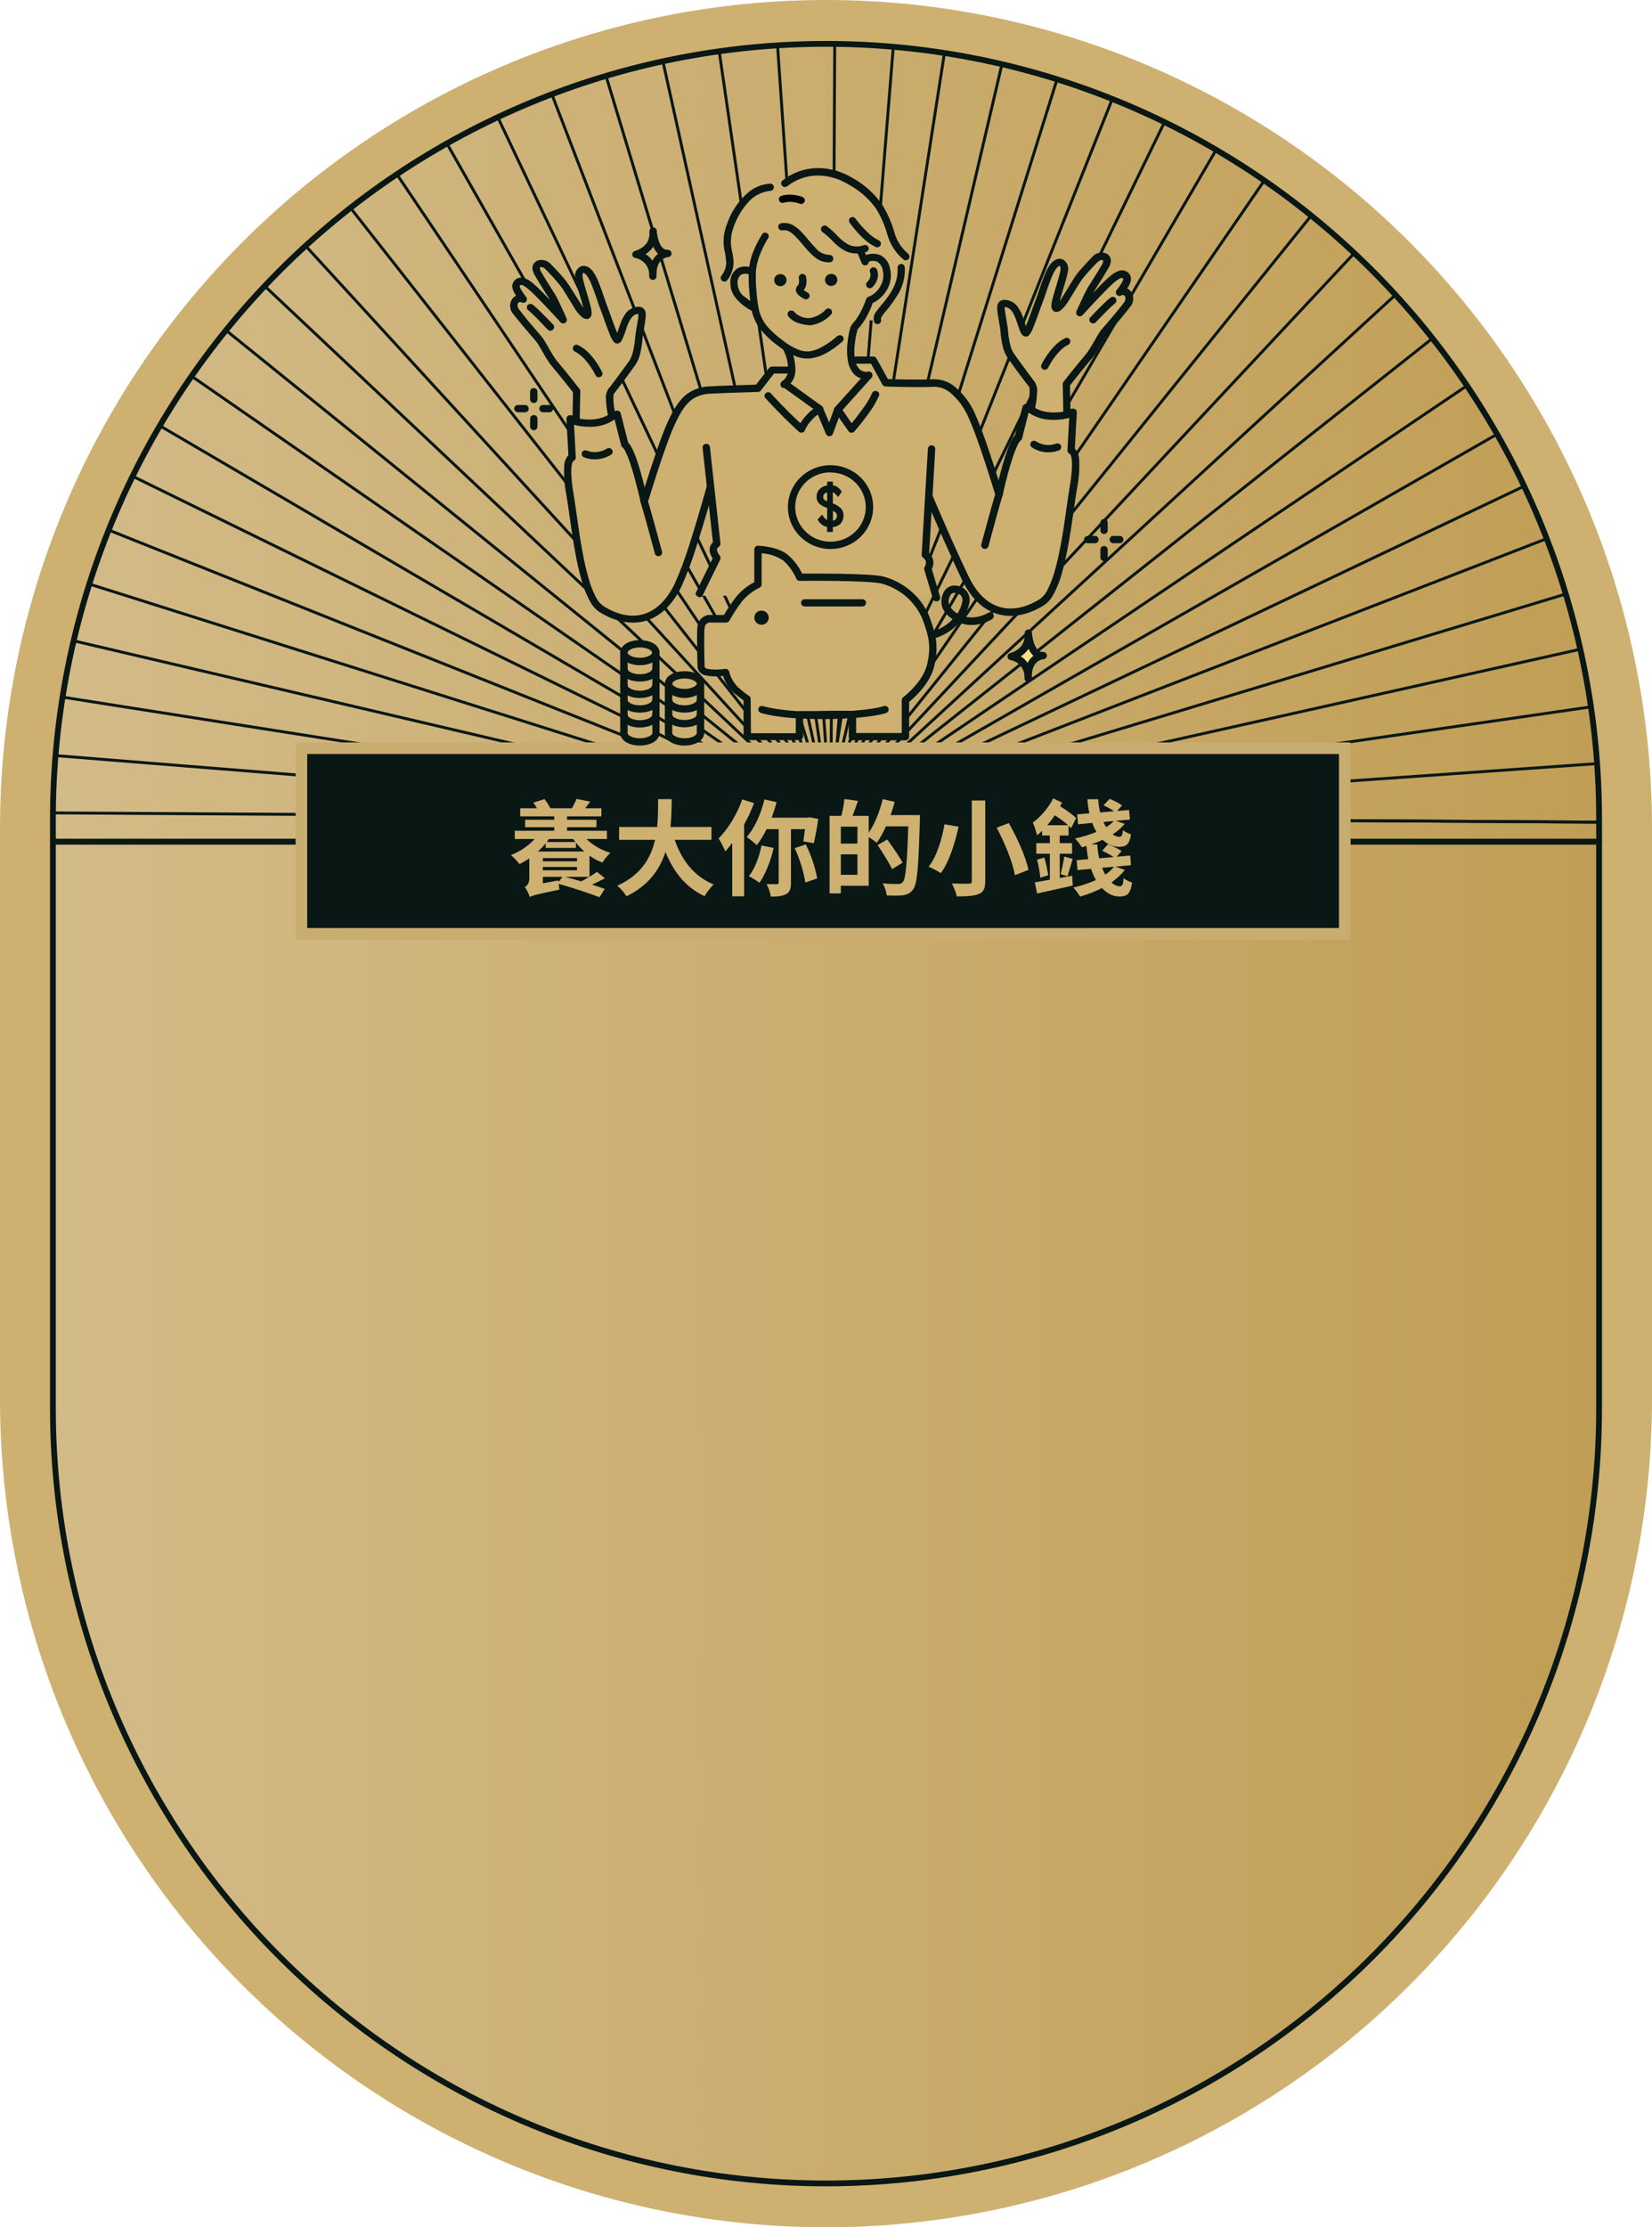 <svg width="285" height="384" viewBox="0 0 285 384" fill="none" xmlns="http://www.w3.org/2000/svg">
<path d="M285 142.81C285 104.934 269.987 68.61 243.263 41.828C216.539 15.046 180.293 0 142.5 0C104.707 0 68.461 15.046 41.737 41.828C15.013 68.61 0 104.934 0 142.81C0 143.603 0 144.397 0 145.19V241.19C0 279.066 15.013 315.39 41.737 342.172C68.461 368.954 104.707 384 142.5 384C180.293 384 216.539 368.954 243.263 342.172C269.987 315.39 285 279.066 285 241.19V145.19C285 144.397 285 143.603 285 142.81Z" fill="#CEB071"/>
<path d="M275.872 141.223C275.872 105.774 261.82 71.776 236.808 46.71C211.796 21.643 177.872 7.561 142.5 7.561C107.128 7.561 73.204 21.643 48.192 46.71C23.18 71.776 9.128 105.774 9.128 141.223C9.128 141.969 9.128 142.707 9.128 143.453V242.777C9.128 278.226 23.18 312.224 48.192 337.29C73.204 362.357 107.128 376.439 142.5 376.439C177.872 376.439 211.796 362.357 236.808 337.29C261.82 312.224 275.872 278.226 275.872 242.777V143.429C275.864 142.683 275.872 141.945 275.872 141.223Z" fill="url(#paint0_linear_4135_12937)" stroke="#091715" stroke-miterlimit="10"/>
<path d="M8.772 145.103H276.355" stroke="#091715" stroke-miterlimit="10"/>
<path d="M143.371 141.025L170.905 145.357H197.822L143.371 140.993V141.025Z" stroke="#091715" stroke-width="0.5" stroke-miterlimit="10"/>
<path d="M143.379 140.914L143.371 140.953L275.959 141.747" stroke="#091715" stroke-width="0.5" stroke-miterlimit="10"/>
<path d="M9.167 145.357H79.966L142.429 140.977V140.946L9.365 140.152L142.429 140.946L142.437 140.914L9.817 130.29L142.437 140.914L142.445 140.882L11.044 120.23L142.445 140.882L142.452 140.842L12.967 110.543L142.452 140.842V140.803L15.667 100.776L142.452 140.803L142.46 140.755L19.008 91.486L142.46 140.755L142.468 140.707L23.14 82.235L142.468 140.707L142.476 140.66L27.819 73.547L142.476 140.66L142.484 140.596L33.282 65.018L142.484 140.596L142.5 140.533L39.203 57.124L142.5 140.533L142.508 140.454L45.869 49.508L142.508 140.454L142.524 140.366L52.899 42.581L142.524 140.366L142.54 140.255L60.626 36.044L142.54 140.255L142.555 140.136L68.606 30.252L142.555 140.136L142.579 139.986L77.211 24.944L142.579 139.986L142.611 139.803L85.967 20.406L142.611 139.803L142.65 139.565L95.277 16.439L142.65 139.565L142.698 139.256L104.603 13.265L142.698 139.256L142.761 138.811L114.396 10.727L142.761 138.811L142.864 138.169L124.094 8.981L142.864 138.169L143.038 137.074L134.148 7.942L143.038 137.074L143.363 134.947L144.004 7.656L143.363 134.947L144.392 128.347L154.106 8.132L144.392 128.347L162.925 9.18L144.392 128.347L143.854 135.003L172.852 11.076L143.854 135.003L143.68 137.153L182.368 13.654L143.68 137.153L143.592 138.256L191.908 17.018L143.592 138.256L143.537 138.907L200.933 20.985L143.537 138.907L143.505 139.351L209.863 25.738L143.505 139.351L143.482 139.66L218.199 31.006L143.482 139.66L143.458 139.906L226.322 37.035L143.458 139.906L143.442 140.089L233.779 43.494L143.442 140.089L143.434 140.239L240.912 50.674L143.434 140.239L143.418 140.366L247.332 58.171L143.418 140.366L143.41 140.469L253.317 66.335L143.41 140.469L143.402 140.557L258.542 74.706L143.402 140.557V140.636L263.253 83.671L143.402 140.636L143.395 140.7L267.18 92.731L143.395 140.7L143.387 140.763L270.497 102.3L143.387 140.763V140.819L273.03 111.844L143.387 140.819L143.379 140.866L274.898 121.809L143.379 140.866V140.914L275.959 131.623" stroke="#091715" stroke-width="0.5" stroke-miterlimit="10"/>
<path d="M275.959 141.747L143.371 140.953V140.993L197.822 145.357H275.959" stroke="#091715" stroke-width="0.5" stroke-miterlimit="10"/>
<path d="M232 129H52V161H232V129Z" fill="#091715" stroke="#C9AC6F" stroke-width="2" stroke-miterlimit="10"/>
<path d="M92.808 146.808H100.8C100.278 146.322 99.792 145.818 99.36 145.278V146.196H94.14V145.386C93.744 145.89 93.276 146.376 92.808 146.808ZM101.646 151.182H97.506C98.352 151.398 99.306 151.668 100.278 151.956C100.728 151.722 101.196 151.452 101.646 151.182ZM96.372 151.794V152.082L97.02 151.182H93.654V152.28L96.372 151.794ZM93.654 149.472V150.048H99.54V149.472H93.654ZM93.654 147.942V148.5H99.54V147.942H93.654ZM98.892 144.648H94.698C94.572 144.828 94.446 145.008 94.32 145.17H99.27C99.144 144.99 99 144.81 98.892 144.648ZM104.706 144.648H101.178C102.258 145.71 103.734 146.556 105.3 147.042C104.832 147.456 104.238 148.212 103.932 148.716C103.14 148.428 102.402 148.014 101.7 147.528V151.164C102.186 150.876 102.618 150.588 102.978 150.318L104.364 151.416C103.662 151.794 102.87 152.172 102.132 152.514C102.978 152.784 103.734 153.036 104.328 153.252L103.428 154.692C101.844 154.062 98.712 153.036 96.39 152.388C96.426 152.766 96.462 153.126 96.516 153.378C92.448 154.224 91.818 154.404 91.404 154.656C91.26 154.17 90.846 153.306 90.522 152.946C90.9 152.73 91.314 152.298 91.314 151.488V147.996C90.756 148.374 90.198 148.698 89.622 148.986C89.316 148.572 88.614 147.798 88.146 147.42C89.712 146.808 91.206 145.818 92.232 144.648H88.812V143.226H95.616V142.614H90.594V141.336H95.616V140.742H89.748V139.356H92.628C92.43 139.014 92.214 138.654 92.016 138.366L93.942 137.772C94.32 138.258 94.716 138.888 94.968 139.356H98.676C98.964 138.834 99.288 138.204 99.45 137.736L101.826 138.204C101.52 138.618 101.232 139.014 100.944 139.356H103.752V140.742H97.83V141.336H102.906V142.614H97.83V143.226H104.706V144.648ZM122.742 144.792H116.406C117.594 148.302 119.772 151.128 123.138 152.496C122.598 152.946 121.896 153.9 121.554 154.512C118.296 152.982 116.208 150.354 114.804 146.88C113.832 149.886 111.888 152.694 108.072 154.53C107.73 153.936 107.1 153.162 106.47 152.712C110.592 150.876 112.302 147.888 113.004 144.792H106.812V142.578H113.364C113.544 140.886 113.526 139.248 113.544 137.772H115.884C115.866 139.248 115.848 140.904 115.668 142.578H122.742V144.792ZM128.052 137.826L130.086 138.456C129.618 139.698 129.042 140.958 128.376 142.146V154.53H126.324V145.332C125.928 145.872 125.514 146.358 125.118 146.79C124.92 146.25 124.326 145.08 123.966 144.558C125.586 142.938 127.152 140.382 128.052 137.826ZM131.382 145.764L133.47 146.196C132.948 148.482 132.03 150.75 131.022 152.208C130.608 151.866 129.708 151.326 129.186 151.056C130.212 149.796 130.968 147.762 131.382 145.764ZM138.87 142.956H136.458V152.172C136.458 153.198 136.278 153.792 135.63 154.152C135 154.494 134.136 154.584 132.984 154.584C132.894 153.954 132.57 153 132.246 152.424C133.002 152.442 133.758 152.442 134.01 152.442C134.244 152.442 134.334 152.37 134.334 152.136V142.956H132.246C131.742 144 131.148 144.954 130.554 145.71C130.176 145.332 129.312 144.63 128.826 144.306C130.194 142.776 131.274 140.292 131.886 137.826L133.974 138.294C133.74 139.212 133.452 140.094 133.128 140.976H139.32L139.662 140.904L141.174 141.192C140.958 142.65 140.652 144.324 140.4 145.368L138.582 145.062C138.672 144.504 138.78 143.748 138.87 142.956ZM137.106 146.232L139.014 145.584C139.95 147.438 140.724 149.832 140.976 151.452L138.924 152.154C138.726 150.552 137.97 148.086 137.106 146.232ZM145.062 150.822H147.924V147.294H145.062V150.822ZM147.924 145.44V142.524H145.062V145.44H147.924ZM153.648 140.526H158.706C158.706 140.526 158.706 141.246 158.688 141.498C158.454 149.544 158.256 152.406 157.518 153.36C157.014 154.026 156.51 154.224 155.79 154.35C155.106 154.44 154.026 154.422 152.964 154.386C152.928 153.792 152.64 152.892 152.262 152.298C153.414 152.406 154.476 152.406 154.944 152.406C155.304 152.406 155.502 152.334 155.736 152.1C156.258 151.524 156.492 148.824 156.69 142.47H152.838C152.37 143.55 151.812 144.54 151.254 145.314C150.966 145.044 150.354 144.63 149.868 144.306V152.712H145.062V154.026H143.118V140.652H145.152C145.386 139.752 145.602 138.6 145.674 137.754L148.014 138.078C147.708 138.978 147.384 139.878 147.078 140.652H149.868V143.568C150.912 142.056 151.776 139.878 152.298 137.772L154.35 138.24C154.152 139.014 153.918 139.77 153.648 140.526ZM155.718 148.734L153.9 149.85C153.396 148.77 152.28 147.006 151.398 145.692L153.072 144.738C153.972 145.98 155.16 147.69 155.718 148.734ZM167.652 138.006H169.974V151.884C169.974 153.198 169.668 153.792 168.876 154.134C168.03 154.476 166.806 154.548 165.06 154.548C164.934 153.918 164.538 152.91 164.214 152.316C165.384 152.37 166.716 152.37 167.112 152.352C167.508 152.352 167.652 152.226 167.652 151.884V138.006ZM171.936 142.704L174.042 141.912C175.5 144.468 176.976 147.726 177.426 149.976L175.086 150.894C174.726 148.716 173.358 145.332 171.936 142.704ZM162.936 142.11L165.384 142.524C164.772 145.206 163.8 148.554 162.306 150.534C161.766 150.174 160.776 149.67 160.218 149.418C161.658 147.6 162.558 144.45 162.936 142.11ZM180.684 142.272H184.266C183.636 141.696 182.79 141.084 181.962 140.562C181.584 141.156 181.134 141.732 180.684 142.272ZM182.826 151.38L184.968 150.984L185.076 152.676C182.934 153.18 180.648 153.648 178.92 154.044L178.524 152.118C179.244 152.01 180.144 151.848 181.116 151.668V147.186H178.776V145.368H181.116V144.054H179.784V143.244C179.496 143.514 179.208 143.784 178.92 144.018C178.812 143.55 178.434 142.362 178.182 141.822C179.496 140.85 180.9 139.284 181.692 137.646L183.222 138.366C183.114 138.582 183.006 138.798 182.898 139.014C183.978 139.662 185.022 140.436 185.652 141.03L184.788 142.776C184.662 142.65 184.518 142.506 184.356 142.362V144.054H182.826V145.368H184.95V147.186H182.826V151.38ZM178.902 148.212L180.162 147.852C180.468 148.806 180.72 150.102 180.828 150.912L179.46 151.326C179.406 150.462 179.172 149.184 178.902 148.212ZM184.158 151.092L182.97 150.696C183.204 149.886 183.474 148.59 183.6 147.672L185.058 148.086C184.734 149.13 184.41 150.336 184.158 151.092ZM192.186 149.436L190.134 149.616C190.296 150.048 190.494 150.426 190.692 150.786C191.286 150.39 191.79 149.94 192.186 149.436ZM192.15 141.552L190.368 141.714C190.512 142.056 190.674 142.344 190.836 142.596C191.34 142.308 191.79 141.948 192.15 141.552ZM192.438 149.418L194.058 149.976C193.446 150.786 192.636 151.506 191.754 152.136C192.204 152.568 192.708 152.802 193.194 152.802C193.644 152.802 193.77 152.442 193.842 151.38C194.238 151.74 194.85 152.01 195.3 152.154C195.03 154.116 194.454 154.566 193.104 154.566C191.988 154.566 190.962 154.026 190.116 153.108C188.91 153.72 187.614 154.206 186.336 154.584C186.12 154.188 185.544 153.396 185.166 153.018C186.534 152.712 187.884 152.262 189.072 151.722C188.748 151.146 188.442 150.498 188.226 149.796L185.886 150.012L185.742 148.302L187.758 148.122C187.596 147.402 187.488 146.646 187.434 145.854C187.164 145.944 186.912 146.016 186.642 146.088C186.408 145.674 185.832 144.918 185.454 144.558C186.732 144.288 188.028 143.91 189.162 143.424C188.874 142.956 188.622 142.452 188.442 141.876L185.976 142.11L185.832 140.4L187.938 140.22C187.758 139.446 187.65 138.636 187.596 137.79H189.468C189.504 138.6 189.63 139.356 189.792 140.076L192.186 139.86C191.718 139.518 190.98 139.122 190.386 138.852L191.43 137.718C192.15 138.006 193.086 138.492 193.572 138.852L192.726 139.824L194.778 139.644L194.94 141.3L192.51 141.516L194.04 142.038C193.482 142.722 192.762 143.334 191.952 143.838C192.312 144.126 192.708 144.27 193.104 144.27C193.518 144.27 193.644 144 193.734 143.1C194.076 143.442 194.652 143.694 195.12 143.838C194.85 145.602 194.31 145.998 193.014 145.998C191.988 145.998 191.034 145.548 190.224 144.792C189.594 145.098 188.91 145.35 188.262 145.584H189.306C189.342 146.43 189.45 147.222 189.63 147.978L192.132 147.762C191.61 147.402 190.782 146.97 190.152 146.682L191.142 145.548C191.916 145.872 192.96 146.358 193.5 146.718L192.636 147.708L194.976 147.51L195.12 149.166L192.438 149.418Z" fill="#CEB071"/>
<path fill-rule="evenodd" clip-rule="evenodd" d="M184.455 77.473L185.128 71.009C183.834 71.398 182.475 71.53 181.129 71.397C179.783 71.263 178.478 70.867 177.29 70.231L176.039 75.225C174.939 75.808 174.717 77.325 173.664 80.071L172.263 84.092C172.263 84.092 168.471 72.962 167.988 72.106C167.505 71.25 165.51 66.762 162.818 65.961C161.916 65.689 159.77 65.852 157.839 65.751C155.242 65.611 152.843 65.401 152.843 65.401L150.468 61.683L147.302 61.963L147.808 63.667L149.447 64.444L144.57 70.099L143.074 73.911L141.491 70.395L135.506 65.86C136.145 65.232 136.609 64.452 136.852 63.597L133.131 63.542L130.59 66.653C130.59 66.653 122.958 67.089 121.09 67.33C119.221 67.571 116.957 70.068 115.714 72.713C114.471 75.357 111.138 86.535 111.138 86.535C111.138 86.535 109.183 80.491 109.048 79.13C108.778 77.927 108.296 76.779 107.623 75.739L106.61 71.103C106.61 71.103 106.032 71.289 105.248 71.515C104.465 71.74 103.665 71.951 102.873 72.114C102.082 72.277 101.187 72.386 100.356 72.472C99.668 72.476 98.98 72.437 98.298 72.355L98.781 78.578C98.533 79.046 98.324 79.532 98.155 80.032C97.841 81.001 97.798 82.035 98.028 83.027C98.298 84.201 98.939 91.272 99.928 96.304C100.364 98.681 101.131 100.987 102.208 103.157C103.269 105.491 105.375 105.895 107.568 106.525C109.761 107.155 112.381 106.167 113.901 105.102C115.421 104.036 117.187 100.435 117.97 98.731C118.754 97.028 122.839 85.889 122.839 85.889L123.797 93.932L123.005 94.889L122.523 97.767L120.464 102.698H161.108L160.19 97.673C160.57 96.81 160.388 96.118 159.533 94.928L160.681 86.893C160.681 86.893 163.444 95.246 166.761 100.279C168.423 102.799 169.532 103.95 170.909 104.604C173.284 105.708 174.21 105.304 175.659 105.234C177.108 105.164 180.686 103.484 181.518 101.485C183.148 97.549 183.893 91.793 184.803 86.706C185.824 80.522 185.65 78.181 184.455 77.473Z" fill="#CEB071"/>
<path fill-rule="evenodd" clip-rule="evenodd" d="M149.811 44.485L147.017 37.672L136.963 37.244C136.963 37.244 132.608 39.017 131.587 40.845C130.566 42.673 130.131 46.235 130.131 46.235L128.444 46.088L127.011 47.542L127.478 50.49L129.679 52.38C130.206 53.226 130.644 54.123 130.986 55.056C131.349 56.015 132.083 56.795 133.028 57.226L136.195 59.941L136.519 64.219L135.308 65.883L141.554 70.115L143.138 73.864L144.911 70.146L149.756 64.475L147.816 63.457L146.946 61.38V56.938L148.529 54.9L150.112 51.493L151.988 50.381L153.311 47.363L152.052 44.081L149.811 44.485Z" fill="#CEB071"/>
<path fill-rule="evenodd" clip-rule="evenodd" d="M152.923 36.824C152.527 35.268 150.88 34.28 149.487 32.6C148.093 30.92 144.737 29.489 142.639 29.294C140.541 29.1 138.918 29.139 137.414 29.986C135.91 30.834 134.097 30.974 132.141 31.791C130.186 32.608 128.381 34.42 126.9 36.256C125.024 38.589 125.61 40.588 125.879 42.541C126.143 44.034 126.037 45.568 125.57 47.013C125.111 49.012 126.038 49.09 126.038 49.09C126.038 49.09 126.544 47.208 127.51 46.757C128.322 46.427 129.162 46.167 130.02 45.979C130.24 44.313 130.738 42.694 131.492 41.187C132.608 39.251 134.778 38.395 135.45 38.457C136.123 38.519 137.279 39.663 138.617 41.459C139.955 43.256 141.333 44.384 143.28 44.664C145.228 44.944 148.655 42.976 148.655 42.976L149.138 44.532L150.548 43.987L152.535 44.532C152.535 44.532 152.946 46.189 153.065 46.904C153.058 47.974 152.786 49.026 152.273 49.969C151.777 50.595 151.106 51.065 150.342 51.322C150.342 51.322 149.202 53.57 149.55 54.667C149.898 55.764 151.775 55.149 151.695 54.224C151.616 53.298 153.485 51.587 154.601 50.28C155.717 48.973 155.242 47.713 155.25 46.671C155.258 45.629 155.883 45.31 156.089 44.586C156.295 43.863 155.179 43.178 154.506 41.724C153.834 40.139 153.304 38.499 152.923 36.824Z" fill="#CEB071"/>
<path fill-rule="evenodd" clip-rule="evenodd" d="M150.294 64.211C150.232 64.157 150.159 64.115 150.081 64.089C150.002 64.062 149.919 64.051 149.835 64.056C149.752 64.061 149.671 64.082 149.596 64.118C149.522 64.154 149.455 64.204 149.4 64.266L144.056 70.2C144.004 70.26 143.964 70.329 143.937 70.403L143.043 72.845L141.95 70.239C141.906 70.133 141.832 70.041 141.736 69.975L135.767 65.673C135.7 65.625 135.624 65.59 135.543 65.57C135.462 65.55 135.378 65.546 135.296 65.559C135.214 65.571 135.134 65.599 135.063 65.642C134.992 65.684 134.93 65.74 134.88 65.806C134.78 65.94 134.738 66.108 134.763 66.272C134.788 66.437 134.879 66.585 135.015 66.685L140.842 70.877L142.496 74.821C142.545 74.937 142.629 75.037 142.736 75.106C142.844 75.175 142.97 75.212 143.098 75.21C143.226 75.206 143.35 75.164 143.454 75.091C143.559 75.017 143.639 74.915 143.684 74.797L145.093 70.978L150.358 65.113C150.416 65.051 150.461 64.978 150.489 64.898C150.518 64.818 150.53 64.733 150.524 64.649C150.518 64.564 150.494 64.482 150.455 64.407C150.415 64.332 150.361 64.265 150.294 64.211Z" fill="#091715"/>
<path fill-rule="evenodd" clip-rule="evenodd" d="M141.151 69.975C140.376 70.395 139.684 70.948 139.108 71.608C138.719 72.025 138.377 72.481 138.087 72.969C137.509 72.441 136.923 71.88 136.361 71.328C134.548 69.531 132.996 67.828 132.996 67.828C132.941 67.766 132.874 67.716 132.799 67.68C132.724 67.644 132.642 67.624 132.559 67.619C132.476 67.615 132.392 67.627 132.314 67.655C132.235 67.683 132.163 67.726 132.102 67.781C131.98 67.89 131.907 68.041 131.896 68.202C131.886 68.363 131.94 68.522 132.046 68.645C132.046 68.645 133.63 70.379 135.458 72.192C136.25 72.969 137.081 73.747 137.833 74.447C137.911 74.516 138.005 74.564 138.106 74.589C138.207 74.614 138.313 74.613 138.414 74.588C138.515 74.562 138.608 74.513 138.685 74.443C138.762 74.374 138.82 74.287 138.855 74.191C139.132 73.539 139.529 72.943 140.026 72.433C140.488 71.894 141.043 71.438 141.665 71.087C141.74 71.052 141.808 71.002 141.864 70.942C141.92 70.881 141.963 70.809 141.991 70.732C142.019 70.655 142.031 70.573 142.027 70.491C142.022 70.409 142.002 70.329 141.966 70.255C141.93 70.181 141.88 70.114 141.818 70.059C141.756 70.004 141.683 69.962 141.605 69.935C141.526 69.907 141.443 69.895 141.359 69.9C141.276 69.904 141.194 69.924 141.119 69.959L141.151 69.975Z" fill="#091715"/>
<path fill-rule="evenodd" clip-rule="evenodd" d="M151.244 67.423C151.092 67.372 150.925 67.379 150.778 67.444C150.631 67.509 150.514 67.627 150.453 67.773C150.07 68.628 149.598 69.442 149.043 70.2C148.252 71.297 147.46 72.339 146.922 72.969L145.061 70.278C145.015 70.21 144.955 70.152 144.885 70.107C144.815 70.062 144.737 70.03 144.655 70.015C144.573 69.999 144.489 70 144.407 70.016C144.325 70.033 144.248 70.065 144.179 70.111C144.109 70.157 144.05 70.216 144.004 70.284C143.958 70.353 143.926 70.429 143.911 70.51C143.895 70.59 143.895 70.673 143.912 70.754C143.929 70.834 143.962 70.91 144.008 70.978L146.383 74.338C146.44 74.416 146.513 74.481 146.598 74.528C146.683 74.575 146.777 74.603 146.874 74.611C146.971 74.615 147.068 74.598 147.157 74.561C147.247 74.523 147.326 74.466 147.389 74.393C148.365 73.268 149.282 72.094 150.136 70.877C150.729 70.049 151.233 69.163 151.64 68.232C151.67 68.154 151.683 68.07 151.679 67.987C151.676 67.903 151.654 67.821 151.618 67.745C151.581 67.669 151.528 67.602 151.464 67.547C151.4 67.492 151.325 67.45 151.244 67.423Z" fill="#091715"/>
<path fill-rule="evenodd" clip-rule="evenodd" d="M185.428 77.318L185.769 71.095C185.774 71 185.756 70.904 185.718 70.817C185.68 70.729 185.621 70.651 185.547 70.589C185.473 70.527 185.385 70.482 185.29 70.459C185.195 70.436 185.096 70.436 185.001 70.457C185.001 70.457 184.288 70.605 183.315 70.706C182.808 70.76 182.214 70.799 181.621 70.807C180.875 70.797 180.135 70.688 179.42 70.48C178.695 70.293 177.992 70.032 177.322 69.703C177.234 69.662 177.138 69.641 177.041 69.641C176.944 69.641 176.848 69.662 176.76 69.703C176.67 69.742 176.592 69.801 176.53 69.875C176.468 69.949 176.425 70.037 176.403 70.13L175.089 75.077C174.862 75.307 174.673 75.569 174.527 75.855C174.18 76.539 173.889 77.249 173.656 77.979C173.118 79.534 172.619 81.378 172.271 82.809C171.772 81.253 171.06 78.998 170.323 76.859C169.587 74.72 168.843 72.728 168.241 71.414C167.475 69.622 166.303 68.026 164.813 66.747C163.75 65.824 162.368 65.337 160.95 65.386C160.158 65.432 158.923 65.448 157.712 65.44C155.86 65.44 153.952 65.378 153.176 65.355L151.205 61.792C151.15 61.693 151.069 61.61 150.97 61.552C150.871 61.495 150.758 61.465 150.643 61.465H147.033C146.865 61.465 146.704 61.531 146.585 61.648C146.466 61.764 146.399 61.923 146.399 62.088C146.399 62.253 146.466 62.411 146.585 62.528C146.704 62.644 146.865 62.71 147.033 62.71H150.271L152.234 66.311C152.288 66.406 152.366 66.486 152.46 66.543C152.554 66.601 152.662 66.633 152.772 66.638C152.772 66.638 155.282 66.724 157.704 66.739C158.947 66.739 160.174 66.739 161.021 66.685C162.119 66.659 163.185 67.042 164.006 67.758C165.34 68.912 166.39 70.348 167.078 71.958C167.663 73.211 168.4 75.194 169.112 77.255C170.474 81.199 171.741 85.423 171.741 85.423C171.777 85.559 171.861 85.679 171.976 85.763C172.092 85.847 172.233 85.89 172.377 85.885C172.521 85.879 172.658 85.826 172.767 85.734C172.876 85.641 172.949 85.515 172.976 85.376C172.976 85.376 173.656 82.125 174.559 79.356C174.825 78.45 175.161 77.566 175.564 76.711C175.685 76.418 175.865 76.154 176.095 75.933C176.212 75.846 176.296 75.723 176.332 75.583L177.464 71.087C177.994 71.313 178.539 71.503 179.095 71.655C179.921 71.891 180.776 72.014 181.636 72.02C182.286 72.02 182.919 71.974 183.473 71.919C183.845 71.88 184.186 71.834 184.471 71.787L184.154 77.636C184.15 77.722 184.164 77.807 184.193 77.887C184.223 77.967 184.269 78.04 184.328 78.103C184.4 78.178 184.49 78.235 184.589 78.266C184.803 78.508 184.985 79.13 184.922 80.701C184.867 81.773 184.743 82.841 184.55 83.898C183.964 87.328 183.331 93.605 182.024 98.226C181.72 99.396 181.293 100.533 180.75 101.617C180.451 102.285 179.978 102.865 179.38 103.297C176.966 104.791 174.472 105.327 172.255 104.581C170.252 103.912 168.479 102.247 167.109 99.392C166.5 98.125 165.273 95.503 163.943 92.501C162.921 90.167 161.837 87.725 160.926 85.547C160.851 85.411 160.727 85.307 160.578 85.255C160.429 85.203 160.267 85.207 160.121 85.266C159.975 85.325 159.856 85.434 159.787 85.573C159.718 85.713 159.704 85.872 159.747 86.022C160.665 88.207 161.75 90.689 162.779 93.022C164.109 96.001 165.336 98.669 165.946 99.937C167.529 103.165 169.563 105.024 171.828 105.778C174.408 106.642 177.29 106.09 180.069 104.371C180.678 103.971 181.184 103.439 181.549 102.815C182.311 101.489 182.886 100.069 183.259 98.591C184.573 93.924 185.223 87.593 185.816 84.131C186.127 82.569 186.25 80.977 186.181 79.387C186.194 78.63 185.927 77.894 185.428 77.318ZM184.637 78.282H184.748C184.719 78.287 184.689 78.287 184.661 78.282H184.637Z" fill="#091715"/>
<path fill-rule="evenodd" clip-rule="evenodd" d="M184.771 78.298H184.661C184.697 78.306 184.735 78.306 184.771 78.298Z" fill="#040000"/>
<path fill-rule="evenodd" clip-rule="evenodd" d="M160.752 98.124C160.985 97.668 161.071 97.152 160.998 96.647C160.912 96.155 160.664 95.704 160.293 95.363L161.346 77.434C161.356 77.269 161.3 77.107 161.188 76.983C161.077 76.859 160.92 76.783 160.752 76.773C160.584 76.763 160.419 76.818 160.293 76.928C160.167 77.037 160.09 77.191 160.079 77.356L159.003 95.628C158.996 95.74 159.02 95.852 159.073 95.952C159.126 96.052 159.206 96.136 159.303 96.195C159.418 96.271 159.515 96.369 159.59 96.482C159.665 96.596 159.715 96.723 159.739 96.857C159.772 97.168 159.693 97.482 159.517 97.743C159.473 97.816 159.445 97.898 159.436 97.982C159.426 98.067 159.435 98.153 159.462 98.233L160.95 103.243C160.975 103.321 161.016 103.394 161.069 103.458C161.123 103.521 161.189 103.573 161.263 103.611C161.337 103.65 161.418 103.673 161.502 103.681C161.585 103.688 161.67 103.679 161.75 103.655C161.83 103.63 161.904 103.591 161.969 103.538C162.033 103.485 162.086 103.42 162.125 103.347C162.164 103.274 162.188 103.195 162.196 103.113C162.203 103.031 162.194 102.948 162.169 102.869L160.752 98.124Z" fill="#091715"/>
<path fill-rule="evenodd" clip-rule="evenodd" d="M136.369 63.2H133.202C133.105 63.201 133.009 63.223 132.922 63.265C132.834 63.307 132.757 63.367 132.695 63.441L130.431 66.311L125.776 66.467C124.533 66.513 123.314 66.56 122.467 66.615C121.08 66.64 119.734 67.076 118.604 67.867C117.274 68.831 116.3 70.387 115.247 72.635C114.645 73.918 113.893 75.948 113.165 78.08C112.437 80.211 111.716 82.436 111.218 84.03C110.861 82.591 110.37 80.732 109.832 79.2C109.589 78.47 109.287 77.76 108.93 77.076C108.78 76.793 108.591 76.531 108.368 76.299L107.085 71.266C107.062 71.174 107.017 71.089 106.956 71.016C106.894 70.943 106.817 70.885 106.729 70.846C106.641 70.804 106.545 70.782 106.448 70.782C106.35 70.782 106.254 70.804 106.167 70.846C105.492 71.172 104.787 71.433 104.061 71.624C103.348 71.825 102.61 71.932 101.868 71.943C101.302 71.939 100.736 71.905 100.174 71.841C99.192 71.74 98.488 71.593 98.488 71.593C98.392 71.572 98.292 71.574 98.198 71.599C98.103 71.623 98.015 71.669 97.941 71.733C97.867 71.794 97.809 71.872 97.77 71.96C97.732 72.048 97.715 72.143 97.72 72.238L98.06 78.461C97.575 79.028 97.316 79.75 97.332 80.491C97.262 82.084 97.384 83.679 97.696 85.243C98.298 88.783 98.939 95.091 100.253 99.758C100.625 101.236 101.2 102.657 101.963 103.982C102.332 104.602 102.838 105.134 103.443 105.537C106.222 107.248 109.104 107.808 111.685 106.945C113.949 106.167 116.015 104.332 117.567 101.104C118.54 98.918 119.383 96.68 120.092 94.399C121.675 89.475 123.14 84.201 123.14 84.201C123.184 84.041 123.162 83.871 123.078 83.727C122.994 83.584 122.855 83.478 122.693 83.435C122.53 83.392 122.356 83.414 122.21 83.496C122.064 83.579 121.957 83.715 121.913 83.874C121.913 83.874 120.464 89.164 118.881 94.056C118.185 96.283 117.363 98.469 116.419 100.606C115.049 103.453 113.252 105.133 111.273 105.802C109.033 106.579 106.523 106.004 104.148 104.518C103.547 104.095 103.067 103.527 102.755 102.869C102.204 101.773 101.772 100.623 101.464 99.439C100.158 94.819 99.525 88.549 98.939 85.111C98.745 84.055 98.621 82.987 98.567 81.914C98.503 80.359 98.686 79.721 98.899 79.48C98.999 79.448 99.089 79.392 99.16 79.317C99.219 79.255 99.265 79.183 99.295 79.104C99.325 79.025 99.338 78.942 99.335 78.858L99.018 73.008L100.015 73.133C100.623 73.203 101.233 73.239 101.844 73.242C102.707 73.232 103.564 73.109 104.393 72.876C104.949 72.721 105.493 72.531 106.024 72.308L107.164 76.781C107.203 76.919 107.286 77.042 107.402 77.131C107.632 77.35 107.813 77.615 107.932 77.909C108.332 78.768 108.668 79.654 108.938 80.561C109.808 83.322 110.521 86.574 110.521 86.574C110.549 86.71 110.623 86.833 110.73 86.923C110.838 87.013 110.973 87.066 111.115 87.071C111.256 87.078 111.396 87.037 111.512 86.957C111.628 86.877 111.714 86.761 111.756 86.628C111.756 86.628 113.023 82.404 114.384 78.453C115.097 76.4 115.833 74.416 116.419 73.156C117.361 71.149 118.192 69.734 119.372 68.878C120.302 68.24 121.405 67.891 122.538 67.874C123.378 67.828 124.589 67.773 125.824 67.727C128.254 67.641 130.772 67.571 130.772 67.571C130.867 67.567 130.96 67.542 131.045 67.499C131.129 67.456 131.204 67.396 131.263 67.322L133.527 64.405H136.377C136.545 64.405 136.706 64.34 136.825 64.223C136.943 64.106 137.01 63.948 137.01 63.783C137.01 63.618 136.943 63.46 136.825 63.343C136.706 63.226 136.545 63.161 136.377 63.161L136.369 63.2ZM98.717 79.534H98.828C98.791 79.541 98.754 79.541 98.717 79.534Z" fill="#091715"/>
<path fill-rule="evenodd" clip-rule="evenodd" d="M98.828 79.534H98.717C98.754 79.541 98.791 79.541 98.828 79.534Z" fill="#040000"/>
<path fill-rule="evenodd" clip-rule="evenodd" d="M123.694 94.873C123.68 94.763 123.697 94.651 123.745 94.551C123.792 94.45 123.868 94.365 123.963 94.305C124.072 94.245 124.16 94.154 124.218 94.045C124.276 93.936 124.3 93.813 124.288 93.691L122.475 77.076C122.467 76.995 122.443 76.916 122.403 76.843C122.364 76.771 122.31 76.707 122.245 76.656C122.18 76.605 122.106 76.566 122.025 76.544C121.945 76.521 121.861 76.514 121.778 76.524C121.611 76.542 121.457 76.624 121.351 76.752C121.244 76.88 121.193 77.044 121.208 77.209L122.99 93.489C122.674 93.782 122.474 94.176 122.428 94.601C122.389 95.195 122.575 95.782 122.95 96.25L120.116 102.037C119.966 102.348 119.863 102.504 120.417 102.869C120.971 103.235 121.256 102.574 121.256 102.574L124.256 96.444C124.309 96.336 124.328 96.216 124.313 96.097C124.298 95.979 124.248 95.867 124.169 95.775C123.929 95.523 123.765 95.211 123.694 94.873Z" fill="#091715"/>
<path fill-rule="evenodd" clip-rule="evenodd" d="M182.27 76.462C181.7 76.688 181.083 76.773 180.473 76.711C179.867 76.648 179.285 76.448 178.771 76.127C178.703 76.076 178.626 76.038 178.543 76.016C178.461 75.994 178.374 75.989 178.29 76.001C178.205 76.013 178.124 76.041 178.051 76.085C177.977 76.129 177.914 76.186 177.864 76.255C177.815 76.323 177.779 76.401 177.761 76.483C177.743 76.565 177.741 76.65 177.757 76.732C177.773 76.815 177.806 76.894 177.853 76.963C177.901 77.033 177.963 77.093 178.034 77.139C178.719 77.589 179.505 77.869 180.324 77.955C181.143 78.04 181.971 77.928 182.737 77.629C182.878 77.557 182.987 77.437 183.044 77.291C183.1 77.144 183.098 76.983 183.04 76.838C182.982 76.692 182.871 76.573 182.729 76.504C182.586 76.435 182.423 76.42 182.27 76.462Z" fill="#091715"/>
<path fill-rule="evenodd" clip-rule="evenodd" d="M104.71 77.349C104.198 77.665 103.618 77.862 103.016 77.924C102.406 77.994 101.788 77.911 101.219 77.683C101.062 77.622 100.888 77.625 100.733 77.691C100.579 77.756 100.457 77.879 100.396 78.033C100.334 78.187 100.336 78.358 100.403 78.51C100.47 78.662 100.595 78.781 100.752 78.842C101.503 79.144 102.32 79.256 103.127 79.169C103.947 79.093 104.737 78.827 105.431 78.391C105.499 78.344 105.557 78.283 105.602 78.214C105.646 78.144 105.676 78.067 105.69 77.986C105.704 77.905 105.702 77.822 105.683 77.742C105.664 77.662 105.63 77.586 105.581 77.52C105.486 77.386 105.343 77.294 105.181 77.262C105.018 77.23 104.85 77.261 104.71 77.349Z" fill="#091715"/>
<path fill-rule="evenodd" clip-rule="evenodd" d="M172.556 84.52C172.393 84.474 172.219 84.494 172.07 84.574C171.922 84.654 171.812 84.788 171.764 84.948C171.345 86.371 170.893 87.974 170.498 89.421C169.817 91.879 169.278 93.901 169.278 93.901C169.252 94.056 169.286 94.215 169.373 94.346C169.46 94.478 169.594 94.573 169.748 94.613C169.903 94.653 170.067 94.635 170.208 94.562C170.35 94.489 170.459 94.367 170.513 94.22C170.513 94.22 171.044 92.197 171.725 89.747C172.12 88.308 172.572 86.714 172.991 85.298C173.036 85.138 173.015 84.968 172.934 84.823C172.853 84.677 172.717 84.569 172.556 84.52Z" fill="#091715"/>
<path fill-rule="evenodd" clip-rule="evenodd" d="M112.991 90.642C112.595 89.187 112.144 87.593 111.724 86.169C111.707 86.084 111.672 86.002 111.621 85.931C111.57 85.859 111.504 85.799 111.428 85.754C111.352 85.708 111.268 85.679 111.18 85.668C111.091 85.656 111.002 85.663 110.917 85.687C110.831 85.711 110.752 85.753 110.684 85.809C110.616 85.865 110.56 85.934 110.521 86.013C110.481 86.091 110.459 86.176 110.455 86.263C110.451 86.351 110.465 86.438 110.497 86.519C110.917 87.935 111.368 89.522 111.764 90.968C112.445 93.419 112.975 95.433 112.975 95.433C112.998 95.513 113.037 95.587 113.089 95.652C113.141 95.717 113.206 95.772 113.279 95.812C113.353 95.853 113.434 95.878 113.517 95.888C113.601 95.898 113.686 95.891 113.767 95.869C113.848 95.846 113.924 95.808 113.99 95.757C114.056 95.706 114.111 95.642 114.152 95.57C114.194 95.498 114.22 95.418 114.23 95.336C114.24 95.254 114.233 95.171 114.21 95.091C114.21 95.091 113.672 93.092 112.991 90.642Z" fill="#091715"/>
<path fill-rule="evenodd" clip-rule="evenodd" d="M193.195 50.397C194.05 49.3 194.841 48.172 194.263 47.573C193.472 46.795 192.482 47.667 191.833 48.196C190.535 49.261 186.291 53.889 186.291 53.889C186.291 53.889 187.811 50.482 188.239 49.829C188.666 49.176 189.68 47.566 190.614 45.94C191.548 44.314 189.933 43.653 188.809 44.804C187.704 45.896 186.685 47.069 185.761 48.312C185.064 49.378 183.988 51.221 183.56 51.883C183.133 52.544 182.064 53.757 181.977 52.839C181.89 51.921 183.338 48.11 183.56 46.702C183.782 45.294 182.658 44.602 181.613 46.018C180.694 47.254 179.665 50.879 179.238 51.945C178.81 53.01 177.528 57.001 177.029 57.39C176.53 57.779 175.992 54.364 174.963 53.166C174.084 52.139 172.778 52.093 172.667 52.738C172.556 53.384 173.118 55.849 173.237 56.993C173.316 57.833 173.466 60.034 174.361 61.318C174.828 61.987 177.361 65.471 178.034 66.257C178.707 67.043 177.892 70.636 177.892 70.636C180.417 72.48 184.09 71.492 184.09 71.492L183.98 66.234C183.98 66.234 186.188 63.387 187.51 61.87C188.833 60.353 189.759 58.144 190.519 57.203C191.279 56.262 193.155 54.162 194.39 52.536C195.467 51.167 194.406 49.743 193.195 50.397Z" fill="#CEB071"/>
<path fill-rule="evenodd" clip-rule="evenodd" d="M195.008 50.14C194.855 49.97 194.665 49.834 194.453 49.743C194.686 49.41 194.87 49.046 195 48.662C195.11 48.404 195.142 48.12 195.093 47.844C195.044 47.569 194.915 47.313 194.723 47.106C194.517 46.886 194.25 46.728 193.956 46.652C193.661 46.576 193.35 46.585 193.06 46.679C192.455 46.908 191.9 47.252 191.429 47.69C191.033 48.009 190.384 48.647 189.664 49.386C189.323 49.728 188.967 50.101 188.611 50.474L188.801 50.132C189.078 49.712 189.521 49.012 190.044 48.172C190.416 47.565 190.836 46.889 191.239 46.189C192.031 44.905 191.532 44.034 190.851 43.7C190.433 43.535 189.972 43.505 189.536 43.614C189.099 43.723 188.709 43.966 188.421 44.306C187.938 44.804 187.178 45.597 186.497 46.383C186.061 46.873 185.662 47.393 185.302 47.939L183.093 51.532C183.01 51.664 182.92 51.791 182.824 51.913L182.871 51.735C183.267 50.179 184.091 47.846 184.233 46.78C184.338 46.371 184.298 45.94 184.117 45.557C183.937 45.175 183.629 44.865 183.243 44.68C182.689 44.485 181.866 44.68 181.138 45.636C180.748 46.215 180.429 46.836 180.188 47.488C179.554 49.043 178.976 50.972 178.676 51.703C178.375 52.435 177.781 54.224 177.243 55.593L176.989 56.207C176.855 55.826 176.712 55.367 176.546 54.908C176.309 54.142 175.945 53.419 175.469 52.769C175.211 52.444 174.883 52.178 174.508 51.993C174.132 51.807 173.72 51.706 173.3 51.696C173.011 51.678 172.724 51.766 172.497 51.942C172.269 52.119 172.115 52.372 172.065 52.653C172.024 52.993 172.024 53.338 172.065 53.679C172.192 54.698 172.508 56.223 172.596 57.063C172.656 57.996 172.799 58.923 173.023 59.832C173.181 60.485 173.449 61.108 173.815 61.675C174.084 62.072 175.081 63.449 175.992 64.678C176.641 65.549 177.243 66.335 177.528 66.669C177.581 66.776 177.611 66.892 177.615 67.011C177.643 67.327 177.643 67.644 177.615 67.96C177.548 68.818 177.421 69.671 177.235 70.511C177.208 70.63 177.217 70.753 177.261 70.866C177.304 70.98 177.38 71.078 177.48 71.149C178.457 71.826 179.599 72.237 180.789 72.339C181.94 72.452 183.101 72.373 184.225 72.106C184.362 72.07 184.482 71.989 184.566 71.878C184.651 71.766 184.695 71.63 184.692 71.492L184.589 66.451C184.898 66.055 185.706 65.02 186.545 63.993C187.036 63.379 187.55 62.764 187.962 62.282C188.364 61.838 188.732 61.365 189.062 60.866C189.854 59.622 190.487 58.284 191.033 57.631C191.58 56.977 192.458 55.974 193.408 54.854C193.947 54.2 194.485 53.539 194.944 52.94C195.291 52.557 195.488 52.065 195.5 51.552C195.511 51.039 195.337 50.538 195.008 50.14ZM193.907 52.17C193.456 52.761 192.933 53.407 192.403 54.045C191.477 55.165 190.543 56.23 190.028 56.822C189.513 57.413 188.801 58.883 187.962 60.182C187.684 60.628 187.372 61.051 187.028 61.45C186.6 61.94 186.086 62.562 185.579 63.192C184.502 64.514 183.473 65.844 183.473 65.844C183.384 65.955 183.339 66.093 183.346 66.233L183.441 70.978C182.621 71.121 181.785 71.153 180.956 71.072C180.119 71.003 179.308 70.753 178.581 70.34C178.774 69.415 178.888 68.476 178.921 67.532C178.972 66.937 178.825 66.342 178.501 65.837C178.256 65.533 177.694 64.755 177.068 63.916C176.166 62.702 175.184 61.341 174.907 60.952C174.621 60.501 174.412 60.007 174.29 59.49C174.081 58.647 173.949 57.788 173.894 56.923C173.815 56.145 173.569 54.916 173.419 53.92C173.362 53.594 173.328 53.264 173.316 52.932C173.447 52.93 173.578 52.948 173.704 52.987C174.014 53.101 174.287 53.294 174.496 53.547C174.872 54.086 175.16 54.679 175.351 55.305C175.651 56.153 175.913 57.001 176.142 57.428C176.209 57.588 176.317 57.728 176.456 57.835C176.595 57.941 176.76 58.01 176.934 58.035C177.127 58.041 177.316 57.977 177.464 57.856C177.791 57.48 178.043 57.048 178.208 56.581C178.786 55.212 179.538 52.932 179.863 52.155C180.188 51.377 180.742 49.471 181.375 47.931C181.576 47.384 181.842 46.862 182.167 46.375C182.282 46.207 182.427 46.059 182.594 45.94C182.681 45.885 182.753 45.839 182.824 45.862C182.895 45.885 182.919 45.971 182.943 46.056C182.98 46.239 182.98 46.426 182.943 46.609C182.8 47.628 181.985 49.922 181.605 51.431C181.462 51.904 181.388 52.393 181.383 52.886C181.387 53.026 181.421 53.164 181.484 53.29C181.547 53.416 181.637 53.528 181.747 53.617C181.91 53.744 182.118 53.803 182.325 53.78C182.572 53.748 182.805 53.648 182.998 53.492C183.439 53.121 183.823 52.689 184.138 52.209L186.339 48.639C186.673 48.153 187.038 47.688 187.431 47.246C188.096 46.469 188.841 45.691 189.308 45.232C189.632 44.905 189.996 44.742 190.242 44.866C190.305 44.866 190.313 44.968 190.313 45.045C190.29 45.25 190.22 45.447 190.107 45.621C189.696 46.313 189.316 46.982 188.92 47.581C188.405 48.413 187.97 49.098 187.701 49.518C187.457 49.926 187.235 50.347 187.036 50.778C186.442 52.015 185.713 53.656 185.713 53.656C185.65 53.792 185.638 53.946 185.68 54.09C185.723 54.233 185.817 54.358 185.945 54.439C186.073 54.52 186.226 54.553 186.377 54.532C186.528 54.511 186.666 54.438 186.766 54.325C186.766 54.325 188.437 52.489 189.996 50.871C190.891 49.938 191.746 49.082 192.213 48.701C192.513 48.426 192.849 48.191 193.211 48.001C193.401 47.916 193.598 47.853 193.765 48.001C193.82 48.056 193.765 48.126 193.765 48.203C193.71 48.403 193.627 48.594 193.519 48.771C193.257 49.209 192.963 49.627 192.641 50.023C192.551 50.134 192.502 50.271 192.502 50.412C192.502 50.554 192.551 50.691 192.641 50.801C192.736 50.91 192.867 50.983 193.011 51.008C193.155 51.034 193.304 51.01 193.432 50.941C193.483 50.903 193.543 50.877 193.606 50.864C193.669 50.851 193.735 50.853 193.797 50.869C193.859 50.884 193.917 50.914 193.967 50.955C194.016 50.995 194.055 51.047 194.081 51.105C194.149 51.282 194.169 51.473 194.138 51.66C194.108 51.847 194.028 52.023 193.907 52.17Z" fill="#091715"/>
<path fill-rule="evenodd" clip-rule="evenodd" d="M183.798 58.276C183.024 58.665 182.331 59.192 181.755 59.832C180.923 60.743 180.22 61.761 179.665 62.858C179.597 63.009 179.591 63.18 179.648 63.335C179.706 63.49 179.823 63.617 179.974 63.69C180.05 63.725 180.132 63.745 180.216 63.749C180.299 63.753 180.383 63.74 180.462 63.712C180.541 63.684 180.613 63.641 180.675 63.585C180.736 63.529 180.786 63.461 180.821 63.386C181.317 62.404 181.946 61.491 182.689 60.672C183.16 60.151 183.723 59.719 184.352 59.396C184.485 59.314 184.583 59.186 184.627 59.037C184.671 58.888 184.657 58.728 184.588 58.589C184.52 58.449 184.401 58.339 184.255 58.28C184.109 58.221 183.946 58.217 183.798 58.268V58.276Z" fill="#091715"/>
<path fill-rule="evenodd" clip-rule="evenodd" d="M191.596 51.299C191.192 51.613 190.809 51.95 190.448 52.31C189.387 53.337 188.073 54.745 188.073 54.745C187.975 54.869 187.928 55.025 187.941 55.181C187.954 55.338 188.026 55.484 188.142 55.591C188.259 55.698 188.413 55.759 188.573 55.76C188.733 55.762 188.887 55.705 189.007 55.6C189.007 55.6 190.052 54.496 191.018 53.531C191.439 53.102 191.883 52.694 192.348 52.31C192.484 52.211 192.574 52.063 192.6 51.898C192.625 51.733 192.583 51.565 192.482 51.431C192.433 51.365 192.371 51.309 192.3 51.267C192.228 51.225 192.149 51.197 192.067 51.184C191.984 51.172 191.9 51.176 191.82 51.196C191.739 51.215 191.663 51.25 191.596 51.299Z" fill="#091715"/>
<path fill-rule="evenodd" clip-rule="evenodd" d="M108.502 54.364C107.473 55.562 106.919 59.031 106.436 58.595C105.953 58.16 104.671 54.208 104.227 53.15C103.784 52.092 102.755 48.483 101.852 47.215C100.807 45.8 99.707 46.5 99.905 47.908C100.103 49.316 101.528 53.088 101.464 54.021C101.401 54.955 100.308 53.718 99.881 53.065C99.453 52.411 98.377 50.568 97.68 49.502C96.756 48.257 95.737 47.081 94.632 45.986C93.508 44.843 91.853 45.473 92.827 47.13C93.801 48.787 94.783 50.327 95.242 51.019C95.701 51.711 97.189 55.079 97.189 55.079C97.189 55.079 92.978 50.459 91.648 49.393C90.998 48.864 89.977 47.985 89.217 48.763C88.639 49.37 89.423 50.49 90.286 51.595C89.075 50.941 88.014 52.372 89.067 53.741C90.302 55.367 92.162 57.483 92.938 58.408C93.714 59.334 94.624 61.52 95.946 63.075C97.268 64.631 99.477 67.439 99.477 67.439L99.366 72.697C99.366 72.697 103.04 73.677 105.565 71.841C105.565 71.841 104.773 68.24 105.423 67.455C106.072 66.669 108.589 63.192 109.096 62.523C109.991 61.232 110.141 59.038 110.22 58.198C110.339 57.047 110.893 54.589 110.782 53.944C110.671 53.298 109.381 53.337 108.502 54.364Z" fill="#CEB071"/>
<path fill-rule="evenodd" clip-rule="evenodd" d="M110.173 52.886C109.752 52.9 109.34 53.003 108.964 53.188C108.589 53.374 108.258 53.637 107.995 53.959C107.523 54.613 107.162 55.338 106.927 56.106C106.76 56.565 106.618 57.016 106.483 57.397C106.396 57.211 106.317 57.008 106.23 56.791C105.692 55.422 105.082 53.578 104.797 52.901C104.512 52.225 103.918 50.233 103.285 48.686C103.045 48.046 102.732 47.435 102.351 46.865C101.623 45.87 100.768 45.714 100.245 45.909C99.859 46.091 99.55 46.4 99.37 46.781C99.189 47.163 99.149 47.594 99.255 48.001C99.398 49.051 100.221 51.408 100.617 52.956L100.673 53.088C100.57 52.956 100.475 52.824 100.403 52.715L98.187 49.199C97.822 48.656 97.423 48.136 96.991 47.643C96.311 46.865 95.55 46.088 95.068 45.574C94.779 45.235 94.389 44.993 93.953 44.883C93.517 44.773 93.057 44.8 92.637 44.96C91.964 45.31 91.489 46.15 92.249 47.441C92.661 48.141 93.041 48.818 93.445 49.425C93.967 50.265 94.41 50.98 94.688 51.377C94.735 51.455 94.798 51.571 94.878 51.719L93.825 50.63C93.104 49.891 92.455 49.261 92.059 48.934C91.588 48.498 91.034 48.157 90.428 47.931C90.139 47.837 89.828 47.828 89.533 47.904C89.238 47.98 88.972 48.138 88.766 48.359C88.573 48.565 88.444 48.821 88.395 49.097C88.346 49.373 88.379 49.656 88.489 49.914C88.621 50.295 88.805 50.656 89.035 50.988C88.826 51.083 88.637 51.218 88.481 51.385C88.156 51.783 87.986 52.281 88.001 52.791C88.015 53.301 88.213 53.789 88.56 54.169C89.019 54.737 89.589 55.422 90.096 56.052C91.03 57.172 91.964 58.245 92.471 58.836C92.978 59.427 93.643 60.82 94.442 62.072C94.755 62.566 95.104 63.036 95.487 63.48C95.899 63.962 96.413 64.577 96.904 65.191C97.743 66.218 98.551 67.245 98.86 67.641L98.757 72.682C98.752 72.821 98.796 72.958 98.881 73.069C98.966 73.181 99.087 73.261 99.224 73.296C100.348 73.563 101.509 73.645 102.66 73.537C103.85 73.435 104.992 73.024 105.969 72.347C106.069 72.275 106.146 72.175 106.189 72.06C106.233 71.946 106.242 71.821 106.214 71.702C106.028 70.863 105.901 70.014 105.834 69.158C105.806 68.84 105.806 68.52 105.834 68.201C105.839 68.083 105.869 67.966 105.921 67.859C106.206 67.532 106.808 66.739 107.449 65.876C108.368 64.647 109.357 63.27 109.634 62.873C110 62.306 110.268 61.683 110.426 61.03C110.649 60.121 110.792 59.194 110.853 58.261C110.94 57.421 111.257 55.927 111.376 54.869C111.416 54.528 111.416 54.184 111.376 53.843C111.325 53.568 111.175 53.321 110.955 53.145C110.734 52.97 110.456 52.878 110.173 52.886ZM110.054 55.134C109.903 56.129 109.65 57.397 109.579 58.136C109.524 59.004 109.391 59.866 109.183 60.711C109.066 61.224 108.866 61.715 108.589 62.165C108.312 62.562 107.33 63.923 106.428 65.137C105.803 65.969 105.225 66.739 104.955 67.05C104.632 67.559 104.485 68.156 104.536 68.754C104.569 69.695 104.683 70.632 104.876 71.554C104.15 71.969 103.339 72.221 102.501 72.293C101.672 72.368 100.836 72.334 100.015 72.192L100.11 67.455C100.117 67.312 100.072 67.171 99.984 67.058C99.984 67.058 98.955 65.736 97.878 64.413C97.371 63.783 96.857 63.153 96.429 62.663C96.085 62.267 95.773 61.846 95.495 61.403C94.664 60.089 94.007 58.72 93.437 58.043C92.867 57.366 92.012 56.378 91.062 55.266C90.555 54.644 90.033 53.975 89.589 53.391C89.454 53.249 89.359 53.074 89.314 52.884C89.27 52.694 89.277 52.496 89.336 52.31C89.364 52.254 89.405 52.205 89.454 52.166C89.504 52.127 89.561 52.098 89.623 52.083C89.684 52.067 89.748 52.065 89.811 52.076C89.873 52.087 89.933 52.111 89.985 52.147C90.112 52.209 90.257 52.227 90.396 52.198C90.534 52.17 90.66 52.096 90.751 51.989C90.842 51.883 90.894 51.749 90.899 51.61C90.904 51.471 90.861 51.334 90.777 51.221C90.463 50.825 90.174 50.409 89.914 49.977C89.809 49.799 89.729 49.608 89.676 49.409C89.676 49.331 89.676 49.261 89.676 49.215C89.756 49.152 89.855 49.118 89.957 49.118C90.059 49.118 90.159 49.152 90.238 49.215C90.601 49.407 90.936 49.645 91.236 49.922C91.703 50.303 92.558 51.159 93.453 52.085C95.036 53.71 96.683 55.546 96.683 55.546C96.783 55.659 96.921 55.733 97.072 55.754C97.223 55.775 97.376 55.741 97.504 55.66C97.632 55.579 97.726 55.455 97.769 55.311C97.811 55.167 97.799 55.013 97.736 54.877C97.736 54.877 97.007 53.228 96.413 51.999C96.136 51.431 95.891 50.949 95.748 50.731C95.479 50.319 95.036 49.627 94.529 48.794C94.157 48.196 93.738 47.527 93.342 46.842C93.23 46.668 93.16 46.471 93.136 46.267C93.136 46.181 93.136 46.111 93.207 46.088C93.453 45.963 93.817 46.088 94.141 46.445C94.608 46.928 95.353 47.698 96.018 48.468C96.41 48.91 96.775 49.375 97.11 49.86L99.311 53.43C99.625 53.91 100.009 54.343 100.451 54.714C100.646 54.866 100.878 54.965 101.124 55.002C101.331 55.024 101.538 54.965 101.702 54.838C101.811 54.747 101.9 54.634 101.963 54.506C102.026 54.379 102.061 54.24 102.066 54.099C102.061 53.607 101.986 53.117 101.844 52.645C101.464 51.12 100.673 48.826 100.514 47.807C100.477 47.624 100.477 47.437 100.514 47.254C100.514 47.161 100.562 47.075 100.633 47.052C100.704 47.029 100.775 47.052 100.863 47.138C101.03 47.254 101.175 47.399 101.29 47.566C101.614 48.053 101.879 48.575 102.082 49.121C102.715 50.677 103.293 52.614 103.594 53.345C103.895 54.076 104.67 56.409 105.248 57.778C105.415 58.245 105.668 58.677 105.993 59.054C106.141 59.175 106.33 59.239 106.523 59.233C106.698 59.206 106.862 59.135 107.001 59.028C107.139 58.92 107.247 58.779 107.315 58.618C107.615 57.924 107.879 57.216 108.106 56.495C108.293 55.87 108.582 55.279 108.961 54.745C109.167 54.488 109.441 54.292 109.753 54.177C109.88 54.144 110.01 54.129 110.141 54.13C110.14 54.466 110.116 54.801 110.07 55.134H110.054Z" fill="#091715"/>
<path fill-rule="evenodd" clip-rule="evenodd" d="M101.773 61.053C101.197 60.413 100.505 59.886 99.731 59.497C99.656 59.461 99.574 59.439 99.491 59.433C99.408 59.428 99.324 59.439 99.245 59.466C99.166 59.492 99.094 59.535 99.031 59.589C98.969 59.644 98.919 59.711 98.883 59.785C98.847 59.859 98.826 59.939 98.821 60.02C98.816 60.102 98.827 60.184 98.854 60.261C98.881 60.338 98.924 60.41 98.979 60.471C99.034 60.532 99.101 60.582 99.176 60.617C99.807 60.94 100.37 61.376 100.839 61.901C101.584 62.718 102.213 63.632 102.707 64.615C102.736 64.699 102.782 64.776 102.844 64.84C102.905 64.905 102.979 64.956 103.062 64.99C103.145 65.024 103.234 65.041 103.324 65.038C103.413 65.036 103.502 65.015 103.582 64.977C103.663 64.938 103.735 64.884 103.793 64.816C103.85 64.749 103.893 64.67 103.917 64.585C103.941 64.5 103.947 64.411 103.933 64.324C103.92 64.236 103.888 64.153 103.839 64.079C103.292 62.983 102.597 61.966 101.773 61.053Z" fill="#091715"/>
<path fill-rule="evenodd" clip-rule="evenodd" d="M93.041 53.547C92.678 53.182 92.295 52.836 91.893 52.513C91.826 52.464 91.75 52.429 91.669 52.409C91.588 52.389 91.504 52.386 91.422 52.398C91.339 52.41 91.26 52.438 91.189 52.481C91.118 52.523 91.056 52.579 91.006 52.645C90.957 52.712 90.923 52.788 90.905 52.869C90.886 52.95 90.885 53.034 90.901 53.115C90.916 53.197 90.948 53.274 90.995 53.343C91.042 53.412 91.102 53.471 91.173 53.516C91.434 53.71 91.964 54.216 92.519 54.768C93.453 55.733 94.498 56.837 94.498 56.837C94.556 56.896 94.625 56.942 94.702 56.974C94.779 57.006 94.862 57.022 94.945 57.022C95.028 57.022 95.111 57.006 95.188 56.974C95.264 56.942 95.334 56.896 95.392 56.837C95.454 56.783 95.505 56.716 95.541 56.642C95.576 56.568 95.597 56.488 95.601 56.406C95.604 56.324 95.591 56.242 95.562 56.165C95.533 56.089 95.489 56.018 95.432 55.958C95.432 55.958 94.102 54.582 93.041 53.547Z" fill="#091715"/>
<path fill-rule="evenodd" clip-rule="evenodd" d="M112.674 39.997C112.674 39.943 112.674 39.888 112.674 39.826C112.671 39.883 112.671 39.94 112.674 39.997Z" fill="#F8DE88"/>
<path fill-rule="evenodd" clip-rule="evenodd" d="M112.658 47.643C112.665 47.521 112.665 47.399 112.658 47.278C112.65 47.363 112.65 47.488 112.658 47.643Z" fill="#F8DE88"/>
<path fill-rule="evenodd" clip-rule="evenodd" d="M112.674 39.997C112.88 43.108 109.721 43.886 109.721 43.886C110.529 44.041 111.258 44.461 111.791 45.078C112.323 45.694 112.626 46.47 112.65 47.278C112.65 43.902 115.239 43.723 115.239 43.723C113.181 43.832 112.745 40.759 112.674 39.997Z" fill="#CEB071"/>
<path d="M115.2 43.069H115.105C113.672 43.069 113.347 40.316 113.308 39.958C113.308 39.896 113.308 39.834 113.308 39.771C113.29 39.61 113.209 39.461 113.082 39.357C112.955 39.252 112.792 39.2 112.627 39.211C112.46 39.223 112.305 39.3 112.195 39.423C112.086 39.547 112.03 39.709 112.041 39.873C112.037 39.935 112.037 39.997 112.041 40.059C112.199 42.587 109.666 43.225 109.571 43.256C109.431 43.288 109.306 43.365 109.217 43.475C109.127 43.585 109.078 43.722 109.078 43.863C109.078 44.004 109.127 44.141 109.217 44.251C109.306 44.361 109.431 44.438 109.571 44.469C110.241 44.591 110.848 44.936 111.289 45.446C111.731 45.956 111.979 46.6 111.993 47.27C111.993 47.394 111.993 47.526 111.993 47.659C112.002 47.818 112.072 47.969 112.19 48.079C112.308 48.189 112.464 48.25 112.627 48.25C112.789 48.25 112.946 48.189 113.064 48.079C113.182 47.969 113.252 47.818 113.26 47.659C113.26 47.659 113.26 47.472 113.26 47.223C113.26 44.578 115.065 44.337 115.263 44.322C115.431 44.31 115.588 44.234 115.698 44.109C115.809 43.984 115.864 43.822 115.853 43.657C115.841 43.492 115.763 43.338 115.637 43.229C115.51 43.121 115.344 43.066 115.176 43.077L115.2 43.069ZM112.548 44.936C112.241 44.487 111.842 44.105 111.376 43.816C111.909 43.483 112.365 43.043 112.714 42.525C112.893 42.986 113.168 43.404 113.521 43.754C113.113 44.073 112.78 44.477 112.548 44.936Z" fill="#091715"/>
<path fill-rule="evenodd" clip-rule="evenodd" d="M177.464 116.956C177.471 116.832 177.471 116.707 177.464 116.583C177.417 116.699 177.417 116.824 177.464 116.956Z" fill="#F8DE88"/>
<path fill-rule="evenodd" clip-rule="evenodd" d="M177.464 109.333C177.468 109.276 177.468 109.219 177.464 109.162C177.464 109.162 177.464 109.224 177.464 109.333Z" fill="#F8DE88"/>
<path fill-rule="evenodd" clip-rule="evenodd" d="M177.464 109.333C177.678 112.444 174.511 113.222 174.511 113.222C175.319 113.376 176.05 113.796 176.583 114.412C177.115 115.029 177.418 115.805 177.441 116.614C177.441 113.238 180.037 113.059 180.037 113.059C177.947 113.168 177.52 110.095 177.464 109.333Z" fill="#F8DE88"/>
<path d="M179.966 112.405H179.839C178.414 112.405 178.082 109.644 178.042 109.294C178.046 109.229 178.046 109.164 178.042 109.1C178.035 109.018 178.012 108.938 177.974 108.865C177.936 108.792 177.884 108.728 177.82 108.674C177.757 108.621 177.683 108.581 177.604 108.556C177.524 108.531 177.441 108.521 177.357 108.528C177.274 108.535 177.193 108.557 177.119 108.595C177.045 108.632 176.979 108.683 176.925 108.746C176.871 108.808 176.83 108.881 176.804 108.959C176.778 109.037 176.769 109.119 176.776 109.201C176.772 109.266 176.772 109.33 176.776 109.395C176.934 111.915 174.401 112.553 174.306 112.584C174.165 112.618 174.041 112.696 173.951 112.808C173.862 112.919 173.814 113.057 173.815 113.199C173.818 113.341 173.87 113.478 173.962 113.588C174.054 113.698 174.18 113.774 174.321 113.806C174.991 113.925 175.598 114.269 176.039 114.778C176.48 115.287 176.729 115.93 176.744 116.598C176.744 116.73 176.744 116.855 176.744 116.987C176.752 117.146 176.822 117.297 176.94 117.407C177.058 117.517 177.215 117.578 177.377 117.578C177.54 117.58 177.698 117.52 177.816 117.409C177.935 117.299 178.004 117.147 178.011 116.987C178.027 116.842 178.027 116.696 178.011 116.551C178.011 113.907 179.816 113.673 180.013 113.65C180.181 113.639 180.338 113.562 180.449 113.437C180.559 113.313 180.615 113.15 180.603 112.985C180.592 112.82 180.514 112.666 180.387 112.557C180.26 112.449 180.094 112.394 179.926 112.405H179.966ZM177.274 114.28C176.973 113.829 176.576 113.447 176.111 113.16C176.638 112.819 177.091 112.377 177.441 111.861C177.637 112.315 177.925 112.725 178.288 113.067C177.861 113.391 177.514 113.806 177.274 114.28Z" fill="#091715"/>
<path d="M92.091 66.902C92.008 66.901 91.925 66.916 91.848 66.947C91.771 66.977 91.7 67.022 91.641 67.079C91.581 67.136 91.534 67.204 91.501 67.279C91.468 67.354 91.451 67.435 91.45 67.517V68.847C91.45 69.013 91.516 69.173 91.634 69.293C91.753 69.412 91.914 69.481 92.083 69.485C92.251 69.485 92.412 69.419 92.531 69.302C92.65 69.186 92.716 69.028 92.716 68.862V67.532C92.717 67.451 92.702 67.37 92.671 67.294C92.64 67.218 92.595 67.149 92.537 67.09C92.478 67.032 92.409 66.985 92.333 66.953C92.256 66.921 92.174 66.903 92.091 66.902Z" fill="#091715"/>
<path d="M92.091 71.562C92.008 71.561 91.926 71.576 91.849 71.606C91.772 71.636 91.702 71.682 91.644 71.739C91.585 71.796 91.538 71.864 91.506 71.939C91.474 72.014 91.457 72.095 91.457 72.176V73.545C91.457 73.711 91.524 73.87 91.642 73.988C91.761 74.106 91.922 74.173 92.091 74.175C92.259 74.175 92.42 74.109 92.539 73.993C92.657 73.876 92.724 73.718 92.724 73.553V72.192C92.725 72.109 92.71 72.028 92.678 71.951C92.647 71.875 92.6 71.805 92.541 71.747C92.483 71.688 92.412 71.641 92.335 71.61C92.258 71.578 92.175 71.562 92.091 71.562Z" fill="#091715"/>
<path d="M90.579 69.827H89.344C89.26 69.827 89.177 69.843 89.1 69.875C89.022 69.907 88.952 69.953 88.893 70.012C88.834 70.071 88.788 70.14 88.756 70.216C88.725 70.293 88.71 70.375 88.71 70.457C88.715 70.621 88.782 70.777 88.9 70.893C89.018 71.008 89.177 71.075 89.344 71.079H90.587C90.671 71.078 90.753 71.061 90.83 71.028C90.907 70.996 90.977 70.948 91.035 70.889C91.093 70.829 91.139 70.759 91.169 70.683C91.2 70.606 91.214 70.524 91.212 70.441C91.212 70.36 91.196 70.279 91.164 70.204C91.132 70.129 91.085 70.061 91.026 70.004C90.967 69.947 90.897 69.902 90.821 69.871C90.744 69.841 90.662 69.826 90.579 69.827Z" fill="#091715"/>
<path d="M94.854 69.827H93.611C93.454 69.844 93.309 69.918 93.204 70.033C93.099 70.148 93.041 70.298 93.041 70.453C93.041 70.608 93.099 70.758 93.204 70.873C93.309 70.989 93.454 71.062 93.611 71.079H94.854C95.011 71.062 95.155 70.989 95.261 70.873C95.366 70.758 95.424 70.608 95.424 70.453C95.424 70.298 95.366 70.148 95.261 70.033C95.155 69.918 95.011 69.844 94.854 69.827Z" fill="#091715"/>
<path d="M190.479 89.475C190.312 89.475 190.151 89.539 190.031 89.654C189.911 89.769 189.842 89.925 189.838 90.09V91.427C189.837 91.509 189.852 91.59 189.883 91.666C189.914 91.742 189.96 91.811 190.018 91.87C190.076 91.928 190.145 91.975 190.222 92.007C190.298 92.039 190.38 92.056 190.463 92.058C190.631 92.058 190.792 91.992 190.911 91.875C191.03 91.759 191.097 91.6 191.097 91.435V90.105C191.099 89.941 191.035 89.784 190.92 89.665C190.804 89.548 190.646 89.479 190.479 89.475Z" fill="#091715"/>
<path d="M193.242 92.4H191.999C191.842 92.417 191.698 92.49 191.592 92.606C191.487 92.721 191.429 92.871 191.429 93.026C191.429 93.181 191.487 93.33 191.592 93.446C191.698 93.561 191.842 93.635 191.999 93.652H193.242C193.399 93.635 193.544 93.561 193.649 93.446C193.754 93.33 193.812 93.181 193.812 93.026C193.812 92.871 193.754 92.721 193.649 92.606C193.544 92.49 193.399 92.417 193.242 92.4Z" fill="#091715"/>
<path d="M190.479 94.134C190.396 94.133 190.313 94.148 190.236 94.179C190.159 94.209 190.089 94.254 190.029 94.311C189.969 94.368 189.922 94.436 189.889 94.511C189.856 94.586 189.839 94.667 189.838 94.749V96.118C189.837 96.2 189.852 96.281 189.883 96.356C189.914 96.432 189.96 96.502 190.018 96.56C190.076 96.619 190.145 96.665 190.222 96.698C190.298 96.73 190.38 96.747 190.463 96.748C190.631 96.748 190.792 96.682 190.911 96.566C191.03 96.449 191.097 96.291 191.097 96.126V94.764C191.099 94.601 191.035 94.443 190.92 94.325C190.804 94.207 190.646 94.138 190.479 94.134Z" fill="#091715"/>
<path d="M188.967 92.4H187.732C187.643 92.39 187.552 92.399 187.466 92.426C187.38 92.453 187.301 92.497 187.233 92.556C187.166 92.615 187.112 92.688 187.076 92.769C187.039 92.85 187.02 92.937 187.02 93.026C187.02 93.114 187.039 93.202 187.076 93.283C187.112 93.364 187.166 93.436 187.233 93.495C187.301 93.555 187.38 93.599 187.466 93.626C187.552 93.653 187.643 93.662 187.732 93.652H188.967C189.124 93.635 189.269 93.561 189.374 93.446C189.479 93.33 189.537 93.181 189.537 93.026C189.537 92.871 189.479 92.721 189.374 92.606C189.269 92.49 189.124 92.417 188.967 92.4Z" fill="#091715"/>
<path fill-rule="evenodd" clip-rule="evenodd" d="M144.444 57.942C143.601 58.705 142.665 59.364 141.657 59.902C141.021 60.24 140.33 60.469 139.615 60.578C138.98 60.628 138.343 60.529 137.754 60.291C136.79 59.913 135.892 59.388 135.094 58.735C134.139 58.047 133.259 57.266 132.466 56.401C131.726 55.557 131.203 54.552 130.938 53.469C130.718 52.372 130.57 51.263 130.495 50.148C130.394 49.031 130.362 47.908 130.4 46.788C130.495 45.759 130.746 44.749 131.144 43.793C131.531 42.807 132.011 41.86 132.577 40.962C132.63 40.829 132.636 40.683 132.593 40.547C132.55 40.411 132.461 40.294 132.34 40.215C132.22 40.136 132.076 40.099 131.931 40.112C131.787 40.125 131.652 40.186 131.548 40.285C130.927 41.252 130.398 42.273 129.964 43.334C129.532 44.412 129.265 45.547 129.173 46.702C129.127 47.882 129.159 49.065 129.268 50.241C129.348 51.424 129.504 52.601 129.735 53.765C129.988 54.779 130.434 55.737 131.049 56.588C131.986 57.778 133.096 58.826 134.342 59.7C135.248 60.428 136.263 61.016 137.35 61.442C138.131 61.75 138.975 61.87 139.813 61.792C140.676 61.679 141.513 61.415 142.283 61.014C143.385 60.431 144.409 59.715 145.331 58.883C145.456 58.772 145.533 58.617 145.542 58.452C145.552 58.286 145.494 58.124 145.382 58C145.27 57.876 145.112 57.801 144.943 57.792C144.775 57.782 144.609 57.839 144.483 57.949L144.444 57.942Z" fill="#091715"/>
<path fill-rule="evenodd" clip-rule="evenodd" d="M135.371 59.428C135.223 59.507 135.112 59.64 135.063 59.799C135.015 59.957 135.031 60.129 135.11 60.275C135.707 61.394 136.002 62.645 135.965 63.908C135.942 64.278 135.834 64.639 135.651 64.963C135.467 65.287 135.212 65.567 134.904 65.782C134.836 65.829 134.778 65.889 134.734 65.958C134.689 66.027 134.659 66.104 134.644 66.185C134.615 66.347 134.653 66.514 134.75 66.65C134.846 66.785 134.994 66.877 135.159 66.905C135.325 66.933 135.495 66.896 135.633 66.801C136.091 66.486 136.471 66.073 136.746 65.594C137.02 65.115 137.18 64.581 137.216 64.032C137.26 62.524 136.917 61.028 136.218 59.684C136.138 59.542 136.005 59.437 135.847 59.389C135.689 59.341 135.519 59.355 135.371 59.428Z" fill="#091715"/>
<path fill-rule="evenodd" clip-rule="evenodd" d="M139.33 50.443L138.847 50.171C138.784 50.111 138.726 50.046 138.673 49.977C138.87 49.74 139.006 49.46 139.068 49.16C139.167 48.701 139.167 48.227 139.068 47.768C139.056 47.68 139.024 47.596 138.976 47.521C138.928 47.446 138.865 47.382 138.79 47.333C138.715 47.284 138.63 47.251 138.541 47.236C138.453 47.221 138.362 47.225 138.274 47.247C138.187 47.269 138.106 47.309 138.035 47.364C137.964 47.419 137.907 47.488 137.865 47.566C137.823 47.645 137.799 47.731 137.794 47.819C137.788 47.907 137.802 47.996 137.833 48.079C137.873 48.303 137.873 48.532 137.833 48.755C137.822 48.928 137.753 49.093 137.635 49.222C137.459 49.377 137.343 49.588 137.309 49.819C137.274 50.049 137.322 50.283 137.445 50.482C137.585 50.709 137.768 50.907 137.984 51.066C138.231 51.253 138.497 51.417 138.775 51.556C138.852 51.589 138.935 51.608 139.02 51.61C139.104 51.612 139.188 51.598 139.266 51.569C139.345 51.539 139.417 51.495 139.478 51.438C139.539 51.381 139.588 51.312 139.623 51.237C139.684 51.093 139.688 50.931 139.634 50.784C139.58 50.637 139.471 50.515 139.33 50.443Z" fill="#091715"/>
<path fill-rule="evenodd" clip-rule="evenodd" d="M151.846 43.964C151.382 43.796 150.888 43.727 150.395 43.761C149.902 43.796 149.422 43.934 148.988 44.166C148.915 44.206 148.851 44.259 148.799 44.324C148.748 44.388 148.71 44.462 148.687 44.541C148.665 44.62 148.66 44.703 148.67 44.784C148.681 44.865 148.708 44.943 148.75 45.014C148.792 45.086 148.847 45.149 148.913 45.2C148.979 45.251 149.055 45.288 149.136 45.31C149.217 45.332 149.302 45.337 149.385 45.327C149.468 45.316 149.549 45.289 149.621 45.247C149.87 45.101 150.15 45.011 150.439 44.984C150.728 44.957 151.019 44.994 151.292 45.092C151.551 45.248 151.774 45.457 151.943 45.706C152.113 45.954 152.225 46.236 152.273 46.531C152.526 47.462 152.395 48.454 151.909 49.292C151.465 50.15 150.72 50.822 149.811 51.182C149.712 51.215 149.623 51.271 149.551 51.345C149.479 51.42 149.427 51.511 149.4 51.61C149.149 52.39 148.826 53.145 148.434 53.866C148.052 54.593 147.579 55.27 147.025 55.88C146.848 56.113 146.719 56.377 146.645 56.658C146.43 57.469 146.285 58.297 146.209 59.132C146.079 60.193 146.108 61.268 146.296 62.321C146.436 63.153 146.812 63.929 147.381 64.561C147.71 64.872 148.108 65.104 148.543 65.239C148.978 65.374 149.439 65.408 149.89 65.339C149.974 65.331 150.054 65.308 150.128 65.269C150.202 65.231 150.268 65.178 150.321 65.115C150.374 65.052 150.414 64.979 150.439 64.901C150.464 64.822 150.472 64.74 150.464 64.658C150.457 64.576 150.433 64.497 150.394 64.424C150.354 64.352 150.301 64.288 150.237 64.235C150.173 64.183 150.098 64.144 150.019 64.119C149.939 64.095 149.855 64.087 149.772 64.094C149.507 64.14 149.235 64.125 148.977 64.051C148.719 63.977 148.481 63.845 148.283 63.666C147.882 63.227 147.608 62.69 147.492 62.111C147.352 61.183 147.346 60.24 147.476 59.311C147.542 58.552 147.675 57.8 147.872 57.063C147.872 56.93 147.975 56.775 147.99 56.736C148.61 56.053 149.142 55.298 149.574 54.488C149.962 53.772 150.287 53.025 150.548 52.256C151.616 51.742 152.493 50.912 153.057 49.883C153.698 48.762 153.865 47.438 153.524 46.196C153.432 45.725 153.234 45.279 152.943 44.893C152.653 44.507 152.278 44.189 151.846 43.964Z" fill="#091715"/>
<path fill-rule="evenodd" clip-rule="evenodd" d="M143.423 47.215C143.212 47.209 143.003 47.265 142.825 47.376C142.646 47.486 142.505 47.647 142.42 47.837C142.335 48.026 142.309 48.237 142.347 48.441C142.384 48.645 142.482 48.834 142.63 48.983C142.777 49.132 142.965 49.234 143.172 49.277C143.379 49.32 143.594 49.301 143.789 49.223C143.985 49.145 144.152 49.012 144.271 48.84C144.389 48.668 144.452 48.465 144.452 48.258C144.454 48.123 144.429 47.989 144.378 47.864C144.328 47.738 144.252 47.624 144.157 47.527C144.061 47.43 143.947 47.353 143.821 47.299C143.695 47.246 143.56 47.217 143.423 47.215Z" fill="#091715"/>
<path fill-rule="evenodd" clip-rule="evenodd" d="M134.659 47.254C134.448 47.248 134.24 47.304 134.061 47.415C133.882 47.525 133.742 47.686 133.656 47.876C133.571 48.066 133.546 48.276 133.583 48.48C133.62 48.684 133.719 48.873 133.866 49.022C134.013 49.171 134.202 49.273 134.408 49.316C134.615 49.359 134.83 49.34 135.025 49.262C135.221 49.184 135.389 49.051 135.507 48.879C135.625 48.707 135.688 48.504 135.688 48.297C135.69 48.162 135.665 48.028 135.615 47.903C135.564 47.777 135.489 47.663 135.393 47.566C135.298 47.469 135.184 47.392 135.058 47.338C134.932 47.285 134.796 47.256 134.659 47.254Z" fill="#091715"/>
<path fill-rule="evenodd" clip-rule="evenodd" d="M150.429 46.142C150.352 46.175 150.283 46.222 150.225 46.282C150.167 46.341 150.122 46.411 150.092 46.488C150.061 46.565 150.047 46.646 150.049 46.728C150.051 46.811 150.07 46.892 150.104 46.967C150.196 47.247 150.196 47.549 150.104 47.83C150.002 48.147 149.816 48.431 149.566 48.654C149.462 48.774 149.408 48.926 149.413 49.083C149.418 49.239 149.482 49.388 149.592 49.501C149.703 49.614 149.853 49.682 150.012 49.692C150.171 49.702 150.328 49.654 150.453 49.557C150.866 49.186 151.172 48.713 151.339 48.188C151.521 47.623 151.502 47.014 151.284 46.461C151.25 46.384 151.2 46.315 151.138 46.258C151.077 46.2 151.004 46.155 150.924 46.126C150.845 46.096 150.76 46.082 150.675 46.085C150.59 46.088 150.506 46.107 150.429 46.142Z" fill="#091715"/>
<path fill-rule="evenodd" clip-rule="evenodd" d="M143.043 43.941C142.578 43.923 142.124 43.804 141.713 43.592C141.302 43.379 140.945 43.078 140.668 42.712C139.464 41.514 138.411 39.865 137.208 39.087C136.866 38.823 136.472 38.634 136.05 38.532C135.628 38.43 135.189 38.418 134.762 38.496C134.597 38.529 134.452 38.625 134.359 38.763C134.267 38.901 134.233 39.069 134.267 39.231C134.301 39.393 134.398 39.535 134.539 39.626C134.679 39.717 134.85 39.75 135.015 39.717C135.894 39.546 136.598 40.121 137.311 40.845C138.451 42.012 139.528 43.622 140.778 44.501C141.455 45.017 142.299 45.274 143.153 45.224C143.237 45.219 143.319 45.198 143.395 45.161C143.47 45.125 143.538 45.074 143.593 45.012C143.648 44.95 143.69 44.877 143.717 44.799C143.743 44.72 143.754 44.638 143.747 44.555C143.745 44.468 143.725 44.383 143.688 44.304C143.651 44.225 143.598 44.154 143.532 44.096C143.466 44.039 143.388 43.995 143.304 43.968C143.22 43.941 143.131 43.932 143.043 43.941Z" fill="#091715"/>
<path fill-rule="evenodd" clip-rule="evenodd" d="M149.827 44.975L149.21 43.505L149.431 43.443C149.59 43.393 149.723 43.283 149.8 43.137C149.877 42.992 149.893 42.822 149.843 42.665C149.789 42.511 149.676 42.383 149.529 42.308C149.382 42.233 149.211 42.216 149.051 42.261C148.612 42.433 148.141 42.511 147.669 42.491C147.197 42.471 146.734 42.353 146.312 42.144C145.652 41.762 145.054 41.285 144.539 40.728C143.956 40.096 143.317 39.516 142.631 38.994C142.563 38.945 142.485 38.911 142.404 38.892C142.322 38.874 142.237 38.872 142.154 38.886C142.071 38.901 141.992 38.932 141.922 38.977C141.851 39.022 141.791 39.081 141.744 39.149C141.695 39.215 141.66 39.291 141.641 39.371C141.623 39.451 141.621 39.533 141.636 39.614C141.65 39.695 141.682 39.772 141.728 39.84C141.773 39.909 141.833 39.967 141.903 40.013C142.53 40.482 143.115 41.002 143.652 41.568C144.257 42.222 144.962 42.779 145.742 43.217C146.424 43.57 147.189 43.737 147.959 43.7L148.679 45.419C148.755 45.555 148.879 45.658 149.027 45.71C149.176 45.762 149.339 45.758 149.485 45.7C149.631 45.641 149.75 45.532 149.819 45.392C149.888 45.253 149.902 45.093 149.859 44.944L149.827 44.975Z" fill="#091715"/>
<path fill-rule="evenodd" clip-rule="evenodd" d="M130.123 52.419L128.159 50.941C127.617 50.413 127.292 49.707 127.249 48.958C127.207 48.676 127.233 48.388 127.325 48.118C127.418 47.848 127.573 47.602 127.779 47.402C128.051 47.236 128.372 47.164 128.69 47.2C128.934 47.219 129.176 47.266 129.41 47.34C129.488 47.369 129.571 47.383 129.654 47.38C129.738 47.378 129.82 47.359 129.896 47.326C129.972 47.292 130.041 47.244 130.098 47.184C130.155 47.125 130.2 47.055 130.229 46.978C130.259 46.902 130.273 46.82 130.271 46.738C130.268 46.656 130.249 46.575 130.215 46.501C130.181 46.426 130.132 46.359 130.071 46.302C130.011 46.246 129.939 46.202 129.861 46.173C129.509 46.052 129.141 45.979 128.769 45.955C128.157 45.899 127.544 46.053 127.035 46.391C126.661 46.702 126.372 47.099 126.192 47.547C126.013 47.995 125.949 48.48 126.006 48.958C126.028 49.804 126.325 50.622 126.853 51.291C127.597 52.213 128.527 52.973 129.584 53.524C129.736 53.595 129.91 53.605 130.069 53.553C130.229 53.501 130.361 53.39 130.439 53.244C130.474 53.169 130.493 53.089 130.495 53.007C130.498 52.925 130.484 52.843 130.455 52.767C130.426 52.69 130.381 52.62 130.324 52.56C130.267 52.501 130.199 52.453 130.123 52.419Z" fill="#091715"/>
<path fill-rule="evenodd" clip-rule="evenodd" d="M133.004 31.651C131.438 31.719 129.949 32.343 128.816 33.409C127.199 34.899 126.002 36.775 125.341 38.854C124.843 40.17 124.706 41.592 124.945 42.976C125.138 43.775 125.254 44.59 125.293 45.411C125.234 46.209 124.931 46.971 124.423 47.596C124.341 47.733 124.314 47.894 124.348 48.049C124.382 48.204 124.474 48.34 124.606 48.432C124.737 48.523 124.899 48.562 125.059 48.541C125.219 48.52 125.364 48.441 125.468 48.32C126.116 47.484 126.494 46.476 126.552 45.426C126.549 44.732 126.464 44.04 126.299 43.365C125.96 41.999 126.039 40.564 126.528 39.242C127.046 37.692 127.869 36.257 128.951 35.019C129.433 34.424 130.032 33.93 130.712 33.567C131.392 33.203 132.139 32.978 132.909 32.903C133.067 32.891 133.215 32.823 133.324 32.71C133.434 32.598 133.497 32.45 133.502 32.294C133.507 32.139 133.453 31.987 133.351 31.869C133.249 31.75 133.106 31.672 132.949 31.651H133.004Z" fill="#091715"/>
<path fill-rule="evenodd" clip-rule="evenodd" d="M138.403 33.961C137.825 33.743 137.217 33.612 136.598 33.572C135.961 33.518 135.32 33.595 134.714 33.798C134.573 33.869 134.464 33.99 134.408 34.136C134.351 34.282 134.353 34.443 134.411 34.589C134.469 34.734 134.58 34.853 134.722 34.922C134.865 34.992 135.028 35.007 135.181 34.965C135.624 34.827 136.089 34.777 136.551 34.817C137.039 34.85 137.519 34.955 137.976 35.128C138.133 35.188 138.309 35.184 138.463 35.117C138.617 35.049 138.738 34.925 138.799 34.77C138.86 34.615 138.856 34.443 138.788 34.291C138.719 34.14 138.593 34.021 138.435 33.961H138.403Z" fill="#040000"/>
<path fill-rule="evenodd" clip-rule="evenodd" d="M156.62 43.7C155.443 42.7 154.612 41.365 154.245 39.88C153.762 38.232 153.051 36.656 152.131 35.198C150.802 33.314 149.049 31.757 147.009 30.648C145.198 29.544 143.107 28.964 140.976 28.975C138.79 29.017 136.68 29.775 134.983 31.13C134.854 31.241 134.775 31.398 134.764 31.567C134.753 31.735 134.811 31.901 134.924 32.028C135.037 32.155 135.197 32.233 135.369 32.243C135.54 32.254 135.709 32.198 135.838 32.087C137.306 30.933 139.121 30.29 141 30.259C142.911 30.264 144.781 30.803 146.391 31.814C148.283 32.823 149.909 34.25 151.141 35.983C151.979 37.343 152.623 38.808 153.057 40.339C153.507 42.058 154.489 43.596 155.868 44.742C156 44.845 156.168 44.892 156.336 44.873C156.504 44.854 156.657 44.771 156.762 44.641C156.867 44.511 156.915 44.345 156.896 44.18C156.877 44.016 156.791 43.865 156.659 43.762L156.62 43.7Z" fill="#091715"/>
<path fill-rule="evenodd" clip-rule="evenodd" d="M151.917 42.261C151.985 42.11 151.989 41.939 151.93 41.785C151.871 41.631 151.753 41.505 151.601 41.436C150.953 41.118 150.36 40.704 149.843 40.207C149.015 39.441 148.262 38.6 147.595 37.695C147.548 37.626 147.487 37.567 147.417 37.522C147.347 37.477 147.268 37.446 147.185 37.432C147.102 37.417 147.017 37.419 146.935 37.438C146.853 37.456 146.776 37.491 146.708 37.539C146.575 37.639 146.488 37.787 146.465 37.95C146.443 38.114 146.488 38.279 146.589 38.41C147.292 39.386 148.087 40.295 148.964 41.125C149.581 41.71 150.286 42.198 151.054 42.572C151.131 42.609 151.215 42.631 151.301 42.636C151.387 42.64 151.473 42.627 151.554 42.598C151.635 42.569 151.708 42.524 151.771 42.466C151.833 42.408 151.883 42.338 151.917 42.261Z" fill="#091715"/>
<path fill-rule="evenodd" clip-rule="evenodd" d="M155.448 45.504C155.279 45.514 155.121 45.589 155.009 45.713C154.896 45.837 154.838 45.999 154.846 46.165C154.902 47.117 154.751 48.068 154.403 48.958C153.611 51.042 151.988 52.551 151.236 53.625C150.992 53.887 150.826 54.21 150.757 54.558C150.687 54.907 150.716 55.267 150.841 55.6C150.928 55.729 151.061 55.822 151.214 55.861C151.367 55.9 151.529 55.882 151.669 55.81C151.809 55.739 151.917 55.62 151.974 55.475C152.03 55.33 152.029 55.17 151.973 55.025C151.961 54.989 151.961 54.951 151.973 54.916C151.995 54.841 152.024 54.768 152.06 54.698C152.194 54.458 152.347 54.229 152.519 54.014C153.501 52.882 154.378 51.666 155.139 50.381C155.843 49.06 156.171 47.577 156.089 46.087C156.077 45.929 156.004 45.78 155.885 45.672C155.766 45.564 155.61 45.504 155.448 45.504Z" fill="#091715"/>
<path fill-rule="evenodd" clip-rule="evenodd" d="M130.756 94.718V100.746C129.513 101.347 128.413 102.198 127.526 103.243C126.687 104.336 125.931 105.487 125.262 106.688H122.222C121.883 106.76 121.576 106.935 121.345 107.187C121.113 107.44 120.968 107.758 120.931 108.096C120.749 109.317 120.931 114.902 120.931 114.902C120.931 114.902 120.836 115.579 121.858 115.898C122.957 116.066 124.076 116.066 125.175 115.898C125.441 117.026 126.016 118.062 126.837 118.893C127.479 119.455 128.159 119.975 128.872 120.448L128.919 126.982H137.92V123.171C137.92 123.171 141.087 123.171 142.813 123.124C144.539 123.077 147.064 123.124 147.064 123.124V127.013H156.2V120.705C156.2 120.705 159.802 118.076 160.586 114.583C161.37 111.091 160.681 109.092 159.668 106.323C158.654 103.554 155.234 100.536 152.131 99.976C149.028 99.416 137.96 99.525 137.96 99.525C137.406 98.248 136.58 97.102 135.538 96.164C133.923 94.803 130.756 94.718 130.756 94.718Z" fill="#CEB071"/>
<path d="M156.2 127.635H147.064C146.98 127.636 146.897 127.621 146.819 127.59C146.742 127.559 146.671 127.514 146.611 127.456C146.552 127.398 146.504 127.329 146.472 127.253C146.44 127.177 146.423 127.096 146.423 127.013V123.77C145.576 123.77 144.048 123.77 142.829 123.77C141.61 123.77 139.567 123.816 138.554 123.816V126.982C138.554 127.147 138.487 127.305 138.368 127.422C138.249 127.539 138.088 127.604 137.92 127.604H128.919C128.751 127.602 128.59 127.536 128.471 127.42C128.351 127.304 128.282 127.147 128.278 126.982V120.759C127.645 120.309 127.037 119.826 126.457 119.313C125.659 118.544 125.073 117.589 124.755 116.536C123.738 116.675 122.705 116.644 121.699 116.442C121.316 116.372 120.97 116.173 120.72 115.879C120.47 115.585 120.332 115.215 120.33 114.832C120.33 114.296 120.155 109.177 120.33 107.956C120.387 107.487 120.594 107.048 120.921 106.701C121.248 106.355 121.679 106.119 122.15 106.027H124.898C125.534 104.929 126.246 103.873 127.027 102.869C127.883 101.843 128.938 100.994 130.13 100.372V94.718C130.129 94.633 130.145 94.55 130.177 94.472C130.21 94.395 130.259 94.325 130.32 94.266C130.381 94.208 130.453 94.162 130.532 94.132C130.611 94.101 130.695 94.086 130.78 94.088C130.922 94.088 134.192 94.204 135.957 95.69C136.973 96.589 137.797 97.679 138.38 98.894C140.462 98.894 149.463 98.825 152.258 99.361C154.026 99.814 155.667 100.658 157.054 101.828C158.441 102.998 159.538 104.463 160.261 106.113C161.259 108.835 162.05 110.982 161.211 114.716C160.499 117.874 157.712 120.308 156.841 121.008V126.982C156.846 127.067 156.832 127.152 156.802 127.232C156.771 127.311 156.725 127.384 156.665 127.445C156.605 127.506 156.532 127.555 156.452 127.588C156.372 127.62 156.287 127.637 156.2 127.635ZM147.698 126.383H155.567V120.705C155.568 120.607 155.591 120.511 155.635 120.424C155.679 120.336 155.742 120.26 155.82 120.199C155.82 120.199 159.256 117.648 159.968 114.443C160.76 111.06 160.032 109.162 159.066 106.541C158.419 105.094 157.45 103.809 156.231 102.779C155.012 101.749 153.573 101.001 152.02 100.59C149.02 100.015 138.087 100.147 137.976 100.147C137.846 100.15 137.718 100.114 137.611 100.043C137.503 99.972 137.42 99.869 137.374 99.75C136.859 98.569 136.096 97.509 135.134 96.639C134.022 95.905 132.733 95.473 131.397 95.386V100.746C131.397 100.864 131.363 100.981 131.298 101.081C131.234 101.182 131.142 101.262 131.033 101.314C129.882 101.883 128.861 102.677 128.033 103.647C127.221 104.716 126.486 105.839 125.832 107.007C125.777 107.107 125.696 107.19 125.597 107.247C125.498 107.305 125.385 107.335 125.27 107.334H122.293C122.095 107.391 121.918 107.505 121.787 107.662C121.656 107.819 121.575 108.011 121.557 108.213C121.414 109.17 121.517 113.362 121.557 114.902C121.557 114.957 121.557 114.949 121.557 114.988C121.557 115.027 121.691 115.213 122.04 115.322C123.046 115.481 124.073 115.481 125.08 115.322C125.239 115.301 125.401 115.34 125.533 115.431C125.665 115.521 125.758 115.658 125.792 115.812C126.04 116.796 126.548 117.697 127.265 118.426C127.878 118.99 128.531 119.509 129.22 119.982C129.307 120.039 129.378 120.117 129.428 120.208C129.477 120.298 129.504 120.4 129.505 120.503L129.553 126.414H137.287V123.233C137.286 123.15 137.302 123.069 137.333 122.992C137.364 122.916 137.411 122.846 137.47 122.788C137.529 122.729 137.599 122.683 137.676 122.651C137.754 122.619 137.837 122.603 137.92 122.603C137.92 122.603 141.087 122.603 142.797 122.556C144.507 122.509 147.048 122.556 147.072 122.556C147.239 122.56 147.398 122.628 147.515 122.746C147.632 122.864 147.698 123.022 147.698 123.186V126.383Z" fill="#091715"/>
<path d="M148.774 104.557H138.831C138.663 104.557 138.502 104.492 138.383 104.375C138.264 104.258 138.198 104.1 138.198 103.935C138.198 103.77 138.264 103.612 138.383 103.495C138.502 103.378 138.663 103.313 138.831 103.313H148.774C148.942 103.313 149.103 103.378 149.222 103.495C149.341 103.612 149.408 103.77 149.408 103.935C149.408 104.1 149.341 104.258 149.222 104.375C149.103 104.492 148.942 104.557 148.774 104.557Z" fill="#091715"/>
<path d="M161.108 110.095C160.955 110.098 160.805 110.045 160.688 109.947C160.57 109.85 160.493 109.713 160.471 109.563C160.449 109.414 160.483 109.261 160.567 109.135C160.65 109.008 160.778 108.915 160.926 108.874C161.962 108.54 162.922 108.012 163.753 107.319C163.958 107.139 164.153 106.95 164.338 106.751C163.694 106.341 163.153 105.793 162.755 105.148C162.532 104.714 162.412 104.237 162.402 103.751C162.392 103.265 162.494 102.783 162.7 102.34C162.82 102.014 163.019 101.721 163.279 101.487C163.54 101.252 163.854 101.084 164.196 100.995C164.621 100.917 165.059 100.942 165.473 101.066C165.886 101.191 166.263 101.412 166.571 101.71C166.872 102.013 167.089 102.386 167.201 102.795C167.314 103.203 167.317 103.634 167.212 104.044C167.041 104.828 166.736 105.577 166.31 106.261C166.608 106.343 166.912 106.402 167.22 106.44C168.352 106.511 169.48 106.24 170.45 105.662C170.523 105.618 170.605 105.589 170.69 105.576C170.774 105.562 170.861 105.566 170.944 105.586C171.028 105.606 171.106 105.642 171.176 105.691C171.245 105.741 171.304 105.804 171.349 105.876C171.393 105.948 171.423 106.028 171.436 106.111C171.45 106.194 171.446 106.279 171.426 106.361C171.406 106.443 171.369 106.521 171.319 106.589C171.268 106.657 171.204 106.715 171.131 106.759C169.913 107.503 168.484 107.844 167.054 107.731C166.513 107.668 165.982 107.542 165.47 107.357C165.193 107.661 164.9 107.956 164.576 108.252C163.599 109.066 162.465 109.679 161.243 110.057C161.2 110.074 161.155 110.087 161.108 110.095ZM164.687 102.224C164.602 102.216 164.518 102.216 164.433 102.224C164.292 102.276 164.166 102.359 164.063 102.467C163.96 102.575 163.883 102.704 163.84 102.846C163.718 103.109 163.655 103.394 163.655 103.682C163.655 103.971 163.718 104.256 163.84 104.518C164.172 105.038 164.625 105.472 165.162 105.786C165.564 105.185 165.849 104.515 166.001 103.811C166.063 103.6 166.068 103.377 166.015 103.164C165.963 102.951 165.854 102.756 165.7 102.597C165.425 102.347 165.061 102.213 164.687 102.224Z" fill="#091715"/>
<path d="M131.373 107.715C132.06 107.715 132.616 107.168 132.616 106.494C132.616 105.819 132.06 105.273 131.373 105.273C130.687 105.273 130.13 105.819 130.13 106.494C130.13 107.168 130.687 107.715 131.373 107.715Z" fill="#091715"/>
<path d="M143.28 94.041C146.992 94.041 150.001 91.084 150.001 87.437C150.001 83.79 146.992 80.833 143.28 80.833C139.568 80.833 136.559 83.79 136.559 87.437C136.559 91.084 139.568 94.041 143.28 94.041Z" fill="#CEB071"/>
<path d="M143.28 94.656C141.825 94.656 140.403 94.231 139.193 93.437C137.984 92.643 137.041 91.514 136.485 90.193C135.928 88.872 135.783 87.419 136.067 86.017C136.352 84.615 137.053 83.327 138.082 82.317C139.112 81.307 140.423 80.619 141.85 80.341C143.277 80.063 144.756 80.207 146.1 80.756C147.444 81.304 148.592 82.231 149.399 83.421C150.206 84.61 150.636 86.008 150.635 87.437C150.631 89.352 149.854 91.186 148.475 92.54C147.097 93.892 145.229 94.653 143.28 94.656ZM143.28 81.432C142.076 81.431 140.898 81.78 139.896 82.437C138.894 83.093 138.112 84.027 137.65 85.119C137.188 86.212 137.066 87.415 137.3 88.576C137.534 89.737 138.114 90.803 138.965 91.641C139.816 92.478 140.9 93.049 142.082 93.28C143.263 93.511 144.487 93.393 145.6 92.941C146.713 92.488 147.664 91.722 148.334 90.738C149.003 89.754 149.36 88.597 149.36 87.414C149.354 85.833 148.711 84.319 147.571 83.202C146.432 82.086 144.889 81.458 143.28 81.456V81.432Z" fill="#091715"/>
<path d="M145.006 87.569C144.617 87.229 144.166 86.965 143.676 86.792V84.855L143.858 84.948C144.094 85.118 144.303 85.323 144.475 85.555L144.586 85.71L145.22 84.761L145.164 84.684C144.957 84.374 144.688 84.109 144.373 83.906C144.162 83.784 143.927 83.707 143.684 83.68V83.035H142.702V83.688C142.249 83.746 141.825 83.942 141.491 84.248C141.296 84.421 141.141 84.632 141.036 84.868C140.931 85.104 140.878 85.359 140.881 85.617C140.867 85.83 140.897 86.043 140.967 86.245C141.038 86.447 141.149 86.632 141.293 86.792C141.698 87.15 142.18 87.416 142.702 87.569V89.646C142.64 89.623 142.582 89.591 142.528 89.553C142.271 89.38 142.069 89.14 141.942 88.861L141.839 88.721L141.048 89.553L141.095 89.638C141.303 90.027 141.611 90.354 141.99 90.587C142.205 90.711 142.441 90.798 142.686 90.844V91.715H143.676V90.875C144.132 90.835 144.564 90.662 144.919 90.377C145.122 90.173 145.28 89.929 145.382 89.661C145.485 89.393 145.529 89.107 145.513 88.822C145.522 88.59 145.481 88.359 145.394 88.143C145.307 87.927 145.175 87.732 145.006 87.569ZM144.388 88.868C144.401 89.002 144.382 89.136 144.334 89.261C144.286 89.387 144.21 89.5 144.111 89.592C143.987 89.683 143.844 89.747 143.692 89.778V88.067C143.867 88.136 144.028 88.236 144.167 88.363C144.301 88.499 144.38 88.679 144.388 88.868ZM142.013 85.664C142.009 85.553 142.031 85.442 142.078 85.341C142.125 85.24 142.195 85.15 142.283 85.08C142.409 84.991 142.551 84.925 142.702 84.886V86.442C142.508 86.369 142.329 86.264 142.172 86.13C142.113 86.061 142.068 85.98 142.041 85.893C142.014 85.806 142.004 85.715 142.013 85.625V85.664Z" fill="#091715"/>
<path d="M113.149 126.391C113.149 127.231 111.914 127.947 110.386 127.947C108.858 127.947 107.631 127.262 107.631 126.391V112.514C107.631 112.514 108.051 114.07 110.386 114.07C112.722 114.07 113.149 112.514 113.149 112.514V126.391Z" fill="#CEB071"/>
<path d="M110.386 128.538C108.455 128.538 106.998 127.612 106.998 126.391V112.514C106.995 112.36 107.051 112.209 107.155 112.093C107.259 111.976 107.403 111.902 107.56 111.884C107.713 111.865 107.868 111.902 107.996 111.988C108.123 112.074 108.213 112.203 108.249 112.351C108.249 112.444 108.653 113.409 110.386 113.409C112.12 113.409 112.5 112.444 112.532 112.351C112.566 112.203 112.656 112.072 112.783 111.986C112.911 111.899 113.067 111.863 113.221 111.884C113.377 111.902 113.522 111.976 113.626 112.093C113.73 112.209 113.786 112.36 113.783 112.514V126.391C113.783 127.612 112.326 128.538 110.386 128.538ZM108.273 114.163V126.391C108.273 126.749 109.112 127.285 110.386 127.285C111.661 127.285 112.548 126.749 112.548 126.391V114.163C111.899 114.515 111.166 114.687 110.426 114.661C109.675 114.694 108.93 114.522 108.273 114.163Z" fill="#091715"/>
<path d="M120.852 126.391C120.852 127.231 119.617 127.947 118.089 127.947C116.561 127.947 115.334 127.262 115.334 126.391V118.193C115.334 118.193 115.754 119.748 118.089 119.748C120.425 119.748 120.852 118.193 120.852 118.193V126.391Z" fill="#CEB071"/>
<path d="M118.089 128.538C116.158 128.538 114.701 127.612 114.701 126.391V118.193C114.698 118.038 114.754 117.887 114.858 117.771C114.962 117.654 115.106 117.58 115.263 117.563C115.415 117.543 115.569 117.579 115.696 117.663C115.823 117.748 115.914 117.875 115.952 118.022C115.952 118.123 116.355 119.087 118.089 119.087C119.823 119.087 120.203 118.123 120.235 118.022C120.271 117.874 120.361 117.746 120.489 117.661C120.616 117.576 120.771 117.541 120.923 117.563C121.08 117.58 121.225 117.654 121.329 117.771C121.432 117.887 121.488 118.038 121.485 118.193V126.391C121.485 127.612 120.029 128.538 118.089 128.538ZM115.976 119.834V126.391C115.976 126.749 116.815 127.286 118.089 127.286C119.364 127.286 120.211 126.749 120.211 126.391V119.834C119.556 120.166 118.83 120.339 118.093 120.339C117.356 120.339 116.63 120.166 115.976 119.834Z" fill="#091715"/>
<path d="M110.386 114.039C111.908 114.039 113.141 113.356 113.141 112.514C113.141 111.672 111.908 110.99 110.386 110.99C108.865 110.99 107.631 111.672 107.631 112.514C107.631 113.356 108.865 114.039 110.386 114.039Z" fill="#CEB071"/>
<path d="M110.386 114.661C112.326 114.661 113.783 113.743 113.783 112.514C113.783 111.286 112.326 110.368 110.386 110.368C108.447 110.368 107.006 111.293 107.006 112.514C107.006 113.736 108.455 114.661 110.386 114.661ZM110.386 111.62C111.661 111.62 112.508 112.157 112.508 112.514C112.508 112.872 111.661 113.409 110.386 113.409C109.112 113.409 108.273 112.872 108.273 112.514C108.273 112.157 109.112 111.62 110.386 111.62Z" fill="#091715"/>
<path d="M113.149 114.731C113.065 114.73 112.982 114.746 112.904 114.776C112.827 114.807 112.756 114.853 112.696 114.911C112.637 114.969 112.589 115.038 112.557 115.114C112.525 115.19 112.508 115.271 112.508 115.354C112.508 115.711 111.661 116.248 110.386 116.248C109.112 116.248 108.273 115.711 108.273 115.354C108.255 115.199 108.18 115.057 108.063 114.954C107.945 114.851 107.793 114.793 107.635 114.793C107.478 114.793 107.325 114.851 107.208 114.954C107.09 115.057 107.016 115.199 106.998 115.354C106.998 116.575 108.455 117.5 110.386 117.5C112.318 117.5 113.783 116.575 113.783 115.354C113.783 115.188 113.716 115.03 113.597 114.914C113.478 114.797 113.317 114.731 113.149 114.731Z" fill="#091715"/>
<path d="M113.149 117.57C113.065 117.569 112.982 117.585 112.904 117.615C112.827 117.646 112.756 117.692 112.696 117.75C112.637 117.808 112.589 117.877 112.557 117.953C112.525 118.029 112.508 118.11 112.508 118.193C112.508 118.55 111.661 119.087 110.386 119.087C109.112 119.087 108.273 118.55 108.273 118.193C108.255 118.039 108.18 117.896 108.063 117.793C107.945 117.69 107.793 117.632 107.635 117.632C107.478 117.632 107.325 117.69 107.208 117.793C107.09 117.896 107.016 118.039 106.998 118.193C106.998 119.414 108.455 120.339 110.386 120.339C112.318 120.339 113.783 119.414 113.783 118.193C113.783 118.028 113.716 117.869 113.597 117.753C113.478 117.636 113.317 117.57 113.149 117.57Z" fill="#091715"/>
<path d="M113.149 120.09C113.065 120.089 112.982 120.105 112.904 120.135C112.827 120.166 112.756 120.212 112.696 120.27C112.637 120.328 112.589 120.397 112.557 120.473C112.525 120.549 112.508 120.63 112.508 120.713C112.508 121.07 111.661 121.607 110.386 121.607C109.112 121.607 108.273 121.07 108.273 120.713C108.255 120.559 108.18 120.416 108.063 120.313C107.945 120.21 107.793 120.153 107.635 120.153C107.478 120.153 107.325 120.21 107.208 120.313C107.09 120.416 107.016 120.559 106.998 120.713C106.998 121.942 108.455 122.859 110.386 122.859C112.318 122.859 113.783 121.942 113.783 120.713C113.783 120.548 113.716 120.389 113.597 120.273C113.478 120.156 113.317 120.09 113.149 120.09Z" fill="#091715"/>
<path d="M110.386 125.426C108.455 125.426 106.998 124.501 106.998 123.28C106.988 123.191 106.997 123.102 107.024 123.018C107.052 122.933 107.097 122.856 107.157 122.79C107.217 122.723 107.291 122.671 107.374 122.634C107.456 122.598 107.545 122.58 107.635 122.58C107.725 122.58 107.815 122.598 107.897 122.634C107.979 122.671 108.053 122.723 108.113 122.79C108.173 122.856 108.219 122.933 108.246 123.018C108.274 123.102 108.283 123.191 108.273 123.28C108.273 123.63 109.112 124.174 110.386 124.174C111.661 124.174 112.508 123.63 112.508 123.28C112.498 123.191 112.507 123.102 112.534 123.018C112.562 122.933 112.607 122.856 112.667 122.79C112.727 122.723 112.801 122.671 112.884 122.634C112.966 122.598 113.055 122.58 113.145 122.58C113.235 122.58 113.325 122.598 113.407 122.634C113.489 122.671 113.563 122.723 113.623 122.79C113.683 122.856 113.729 122.933 113.756 123.018C113.784 123.102 113.793 123.191 113.783 123.28C113.783 124.462 112.326 125.426 110.386 125.426Z" fill="#091715"/>
<path d="M118.089 119.398C119.611 119.398 120.844 118.716 120.844 117.874C120.844 117.032 119.611 116.349 118.089 116.349C116.568 116.349 115.334 117.032 115.334 117.874C115.334 118.716 116.568 119.398 118.089 119.398Z" fill="#CEB071"/>
<path d="M120.852 120.713C120.852 121.553 119.617 122.268 118.089 122.268C116.561 122.268 115.334 121.584 115.334 120.713" fill="#CEB071"/>
<path d="M118.089 120.02C120.029 120.02 121.486 119.103 121.486 117.874C121.486 116.645 120.029 115.727 118.089 115.727C116.15 115.727 114.701 116.652 114.701 117.874C114.701 119.095 116.158 120.02 118.089 120.02ZM118.089 116.979C119.364 116.979 120.211 117.524 120.211 117.874C120.211 118.224 119.364 118.776 118.089 118.776C116.815 118.776 115.976 118.231 115.976 117.874C115.976 117.516 116.815 116.979 118.089 116.979Z" fill="#091715"/>
<path d="M120.852 120.09C120.768 120.089 120.685 120.105 120.607 120.135C120.53 120.166 120.459 120.212 120.399 120.27C120.34 120.328 120.292 120.397 120.26 120.473C120.228 120.549 120.211 120.63 120.211 120.713C120.211 121.07 119.364 121.607 118.089 121.607C116.815 121.607 115.976 121.07 115.976 120.713C115.958 120.559 115.883 120.416 115.766 120.313C115.648 120.21 115.496 120.153 115.338 120.153C115.18 120.153 115.028 120.21 114.911 120.313C114.793 120.416 114.718 120.559 114.701 120.713C114.701 121.942 116.158 122.859 118.089 122.859C120.021 122.859 121.486 121.942 121.486 120.713C121.486 120.548 121.419 120.389 121.3 120.273C121.181 120.156 121.02 120.09 120.852 120.09Z" fill="#091715"/>
<path d="M120.852 122.611C120.682 122.611 120.519 122.677 120.399 122.795C120.278 122.913 120.211 123.074 120.211 123.241C120.211 123.591 119.364 124.135 118.089 124.135C116.815 124.135 115.975 123.591 115.975 123.241C115.985 123.153 115.976 123.063 115.949 122.979C115.922 122.895 115.876 122.817 115.816 122.751C115.756 122.685 115.682 122.632 115.6 122.596C115.518 122.559 115.428 122.541 115.338 122.541C115.248 122.541 115.159 122.559 115.076 122.596C114.994 122.632 114.92 122.685 114.86 122.751C114.8 122.817 114.755 122.895 114.727 122.979C114.7 123.063 114.691 123.153 114.701 123.241C114.701 124.462 116.158 125.388 118.089 125.388C120.021 125.388 121.485 124.462 121.485 123.241C121.486 123.158 121.471 123.077 121.44 123C121.408 122.924 121.362 122.854 121.303 122.796C121.244 122.737 121.174 122.691 121.096 122.659C121.019 122.627 120.936 122.611 120.852 122.611Z" fill="#091715"/>
<path d="M141.53 123.964C134.342 123.964 131.358 122.945 131.239 122.898C131.085 122.842 130.959 122.73 130.887 122.585C130.815 122.441 130.802 122.274 130.851 122.121C130.908 121.97 131.022 121.846 131.169 121.775C131.317 121.704 131.486 121.691 131.643 121.739C131.643 121.739 134.809 122.813 142.409 122.727C150.009 122.642 152.416 121.755 152.44 121.747C152.597 121.687 152.772 121.691 152.927 121.759C153.081 121.826 153.202 121.95 153.263 122.105C153.324 122.26 153.32 122.432 153.251 122.584C153.183 122.735 153.056 122.854 152.899 122.914C152.796 122.953 150.278 123.886 142.425 123.98L141.53 123.964Z" fill="#091715"/>
<path fill-rule="evenodd" clip-rule="evenodd" d="M143.359 53.36C143.301 53.302 143.231 53.255 143.155 53.223C143.078 53.192 142.995 53.175 142.912 53.175C142.829 53.175 142.746 53.192 142.669 53.223C142.592 53.255 142.523 53.302 142.465 53.36C141.739 54.148 140.762 54.67 139.694 54.838C139.191 54.872 138.687 54.792 138.22 54.605C137.754 54.417 137.337 54.127 137.002 53.757C136.893 53.63 136.737 53.55 136.569 53.534C136.4 53.518 136.232 53.567 136.1 53.671C135.97 53.779 135.888 53.932 135.873 54.099C135.859 54.265 135.911 54.43 136.02 54.558C136.374 54.992 136.831 55.334 137.35 55.554C138.135 55.873 138.972 56.053 139.82 56.083C141.177 55.893 142.425 55.247 143.351 54.255C143.412 54.197 143.46 54.127 143.493 54.051C143.527 53.974 143.544 53.892 143.545 53.809C143.546 53.726 143.53 53.644 143.498 53.566C143.466 53.489 143.419 53.419 143.359 53.36Z" fill="#091715"/>
<defs>
<linearGradient id="paint0_linear_4135_12937" x1="9.128" y1="376.439" x2="275.872" y2="376.439" gradientUnits="userSpaceOnUse">
<stop stop-color="#D3BB88"/>
<stop offset="1" stop-color="#C19E55"/>
</linearGradient>
</defs>
</svg>
